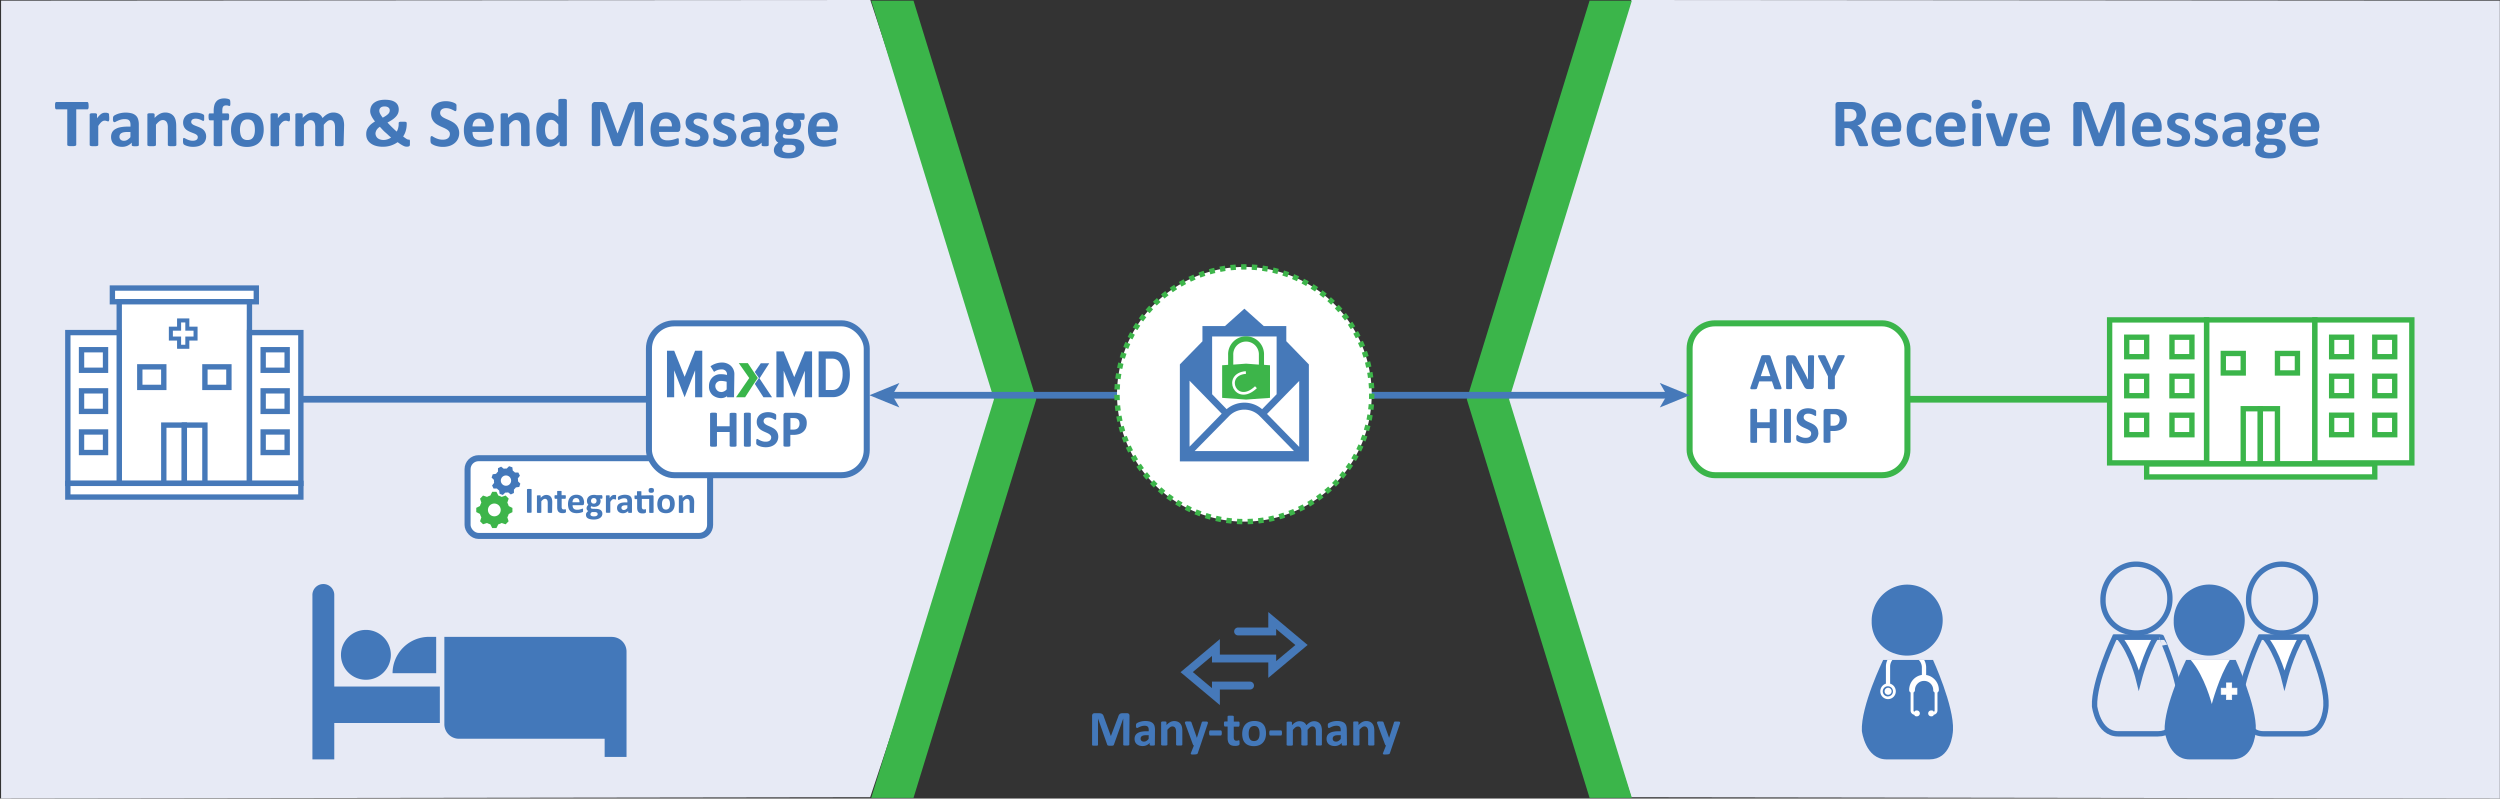 <svg id="Layer_1" data-name="Layer 1" xmlns="http://www.w3.org/2000/svg" xmlns:xlink="http://www.w3.org/1999/xlink" viewBox="0 0 932.48 297.84"><rect x="0" y="0" width="932.48" height="297.84" fill="#333333" stroke="none"/><defs><style>.cls-1,.cls-15,.cls-16,.cls-17,.cls-18,.cls-2,.cls-21,.cls-27,.cls-3,.cls-31,.cls-33,.cls-34,.cls-4,.cls-8{fill:none;}.cls-1,.cls-2{clip-rule:evenodd;}.cls-2,.cls-32{clip-path:url(#clip-path);}.cls-10,.cls-11,.cls-13,.cls-18,.cls-19,.cls-20,.cls-23,.cls-28,.cls-4,.cls-7{fill-rule:evenodd;}.cls-28,.cls-5{fill:#4679b9;}.cls-13,.cls-6{fill:#4378ba;}.cls-7{fill:#3db54a;}.cls-18,.cls-19,.cls-8{stroke:#4378ba;}.cls-12,.cls-15,.cls-16,.cls-21,.cls-22,.cls-24,.cls-25,.cls-27,.cls-33,.cls-34,.cls-8{stroke-miterlimit:8;}.cls-8{stroke-width:0.75px;}.cls-9{clip-path:url(#clip-path-2);}.cls-10{fill:#e7eaf5;}.cls-11{fill:#3bb54a;}.cls-12,.cls-14,.cls-19,.cls-20,.cls-22,.cls-23,.cls-24,.cls-25,.cls-26{fill:#fff;}.cls-12,.cls-16,.cls-22,.cls-23,.cls-24,.cls-34{stroke:#4679b9;}.cls-12,.cls-15,.cls-34{stroke-width:2.25px;}.cls-14,.cls-15,.cls-17,.cls-25{stroke:#3bb54a;}.cls-14,.cls-17,.cls-18,.cls-19,.cls-23{stroke-miterlimit:10;}.cls-16,.cls-17{stroke-width:2.5px;}.cls-18,.cls-19,.cls-22,.cls-25,.cls-27{stroke-width:2px;}.cls-21,.cls-33{stroke:#fff;}.cls-21{stroke-width:0.25px;}.cls-24{stroke-width:1.5px;}.cls-27,.cls-31{stroke:#3db54a;}.cls-27{stroke-dasharray:1.99 1.99;}.cls-29{clip-path:url(#clip-path-3);}.cls-30{clip-path:url(#clip-path-4);}.cls-31{stroke-width:0.08px;}.cls-35{fill:#39b54a;}</style><clipPath id="clip-path"><polygon class="cls-1" points="440.08 172.13 488.2 172.13 488.2 115.16 440.08 115.16 440.08 172.13 440.08 172.13"/></clipPath><clipPath id="clip-path-2"><polygon class="cls-1" points="37.32 177.54 118.68 177.54 118.68 120.3 37.32 120.3 37.32 177.54 37.32 177.54"/></clipPath><clipPath id="clip-path-3"><polygon class="cls-2" points="461.84 137.97 469.82 137.97 469.82 145.94 461.84 145.94 461.84 137.97 461.84 137.97"/></clipPath><clipPath id="clip-path-4"><polygon class="cls-3" points="461.84 145.94 469.82 145.94 469.82 137.97 461.84 137.97 461.84 145.94 461.84 145.94"/></clipPath></defs><path class="cls-5" d="M455,263l-14.67-12.28L455,238.38v5.78h21v2.43l7.16-6-7.16-6V237h-14.2a1.47,1.47,0,0,1,0-2.94h11.26v-5.78l14.67,12.29-14.67,12.28V247.1h-21v-2.43l-7.16,6,7.16,6v-2.43h14.2a1.47,1.47,0,1,1,0,2.94H455Z"/><path class="cls-6" d="M421.22,277.72a.34.34,0,0,1-.05.17.39.39,0,0,1-.19.12,2.15,2.15,0,0,1-.35.07,4.45,4.45,0,0,1-.57,0,4.39,4.39,0,0,1-.56,0,1.94,1.94,0,0,1-.35-.07.39.39,0,0,1-.19-.12.34.34,0,0,1,0-.17V268h0l-3.48,9.76a.56.56,0,0,1-.12.2.63.63,0,0,1-.23.13,1.58,1.58,0,0,1-.37.06h-.53l-.54,0a1.58,1.58,0,0,1-.37-.08.71.71,0,0,1-.23-.12.42.42,0,0,1-.11-.18L409.55,268h0v9.77a.26.26,0,0,1,0,.17.31.31,0,0,1-.19.12,2.15,2.15,0,0,1-.35.07,4.45,4.45,0,0,1-.57,0,4.22,4.22,0,0,1-.55,0,2.08,2.08,0,0,1-.36-.07.39.39,0,0,1-.19-.12.34.34,0,0,1,0-.17V267a1,1,0,0,1,.25-.73.94.94,0,0,1,.67-.25h1.6a3.76,3.76,0,0,1,.73.07,1.43,1.43,0,0,1,.53.24,1.26,1.26,0,0,1,.37.42,2.93,2.93,0,0,1,.26.66l2.6,7.15h0l2.69-7.13a4.33,4.33,0,0,1,.26-.66,1.56,1.56,0,0,1,.34-.44,1.15,1.15,0,0,1,.45-.24,2.6,2.6,0,0,1,.6-.07h1.64a1.4,1.4,0,0,1,.44.07.67.67,0,0,1,.29.19.73.73,0,0,1,.18.31,1.27,1.27,0,0,1,.06.41Z"/><path class="cls-6" d="M430.75,277.77a.25.25,0,0,1-.09.2.61.61,0,0,1-.29.11,6,6,0,0,1-1.2,0,.49.49,0,0,1-.27-.11.28.28,0,0,1-.08-.2v-.66a3.82,3.82,0,0,1-1.16.85,3.32,3.32,0,0,1-1.46.31,4.21,4.21,0,0,1-1.21-.17,2.89,2.89,0,0,1-.95-.51,2.38,2.38,0,0,1-.63-.84,2.87,2.87,0,0,1-.22-1.17,2.63,2.63,0,0,1,.28-1.26,2.24,2.24,0,0,1,.85-.88,4,4,0,0,1,1.39-.52,10.15,10.15,0,0,1,1.94-.17h.81v-.5a2.76,2.76,0,0,0-.08-.68,1.16,1.16,0,0,0-.26-.49,1,1,0,0,0-.48-.28,2.31,2.31,0,0,0-.75-.1,4,4,0,0,0-1,.13,7.68,7.68,0,0,0-.82.29c-.23.11-.43.2-.58.29a.84.84,0,0,1-.39.13.24.24,0,0,1-.18-.07.42.42,0,0,1-.13-.18,1.6,1.6,0,0,1-.08-.3,2.38,2.38,0,0,1,0-.39,1.75,1.75,0,0,1,.05-.45.65.65,0,0,1,.18-.31,1.83,1.83,0,0,1,.45-.29,5,5,0,0,1,.76-.3,6.68,6.68,0,0,1,2-.32,6.16,6.16,0,0,1,1.66.19,2.81,2.81,0,0,1,1.14.59,2.27,2.27,0,0,1,.65,1,5,5,0,0,1,.2,1.48Zm-2.29-3.55h-.89a5.34,5.34,0,0,0-1,.08,1.84,1.84,0,0,0-.65.26,1,1,0,0,0-.36.4,1.19,1.19,0,0,0-.12.54,1,1,0,0,0,.33.82,1.3,1.3,0,0,0,.91.3,1.8,1.8,0,0,0,.91-.25,3.72,3.72,0,0,0,.84-.74Z"/><path class="cls-6" d="M441,277.74a.23.23,0,0,1-.06.16.32.32,0,0,1-.18.12,2.08,2.08,0,0,1-.36.07l-.56,0-.57,0a2.08,2.08,0,0,1-.36-.07.36.36,0,0,1-.18-.12.23.23,0,0,1-.06-.16V273a3.86,3.86,0,0,0-.09-.94,1.87,1.87,0,0,0-.25-.59,1.12,1.12,0,0,0-.43-.38,1.38,1.38,0,0,0-.62-.14,1.52,1.52,0,0,0-.9.33,5.21,5.21,0,0,0-.95.94v5.51a.28.28,0,0,1-.05.16.44.44,0,0,1-.19.12,2.08,2.08,0,0,1-.36.07l-.57,0-.56,0a2.08,2.08,0,0,1-.36-.07.39.39,0,0,1-.19-.12.23.23,0,0,1-.06-.16v-8.28a.28.28,0,0,1,.05-.16.32.32,0,0,1,.17-.12,1.61,1.61,0,0,1,.31-.07l.47,0,.5,0a1.33,1.33,0,0,1,.3.07.31.31,0,0,1,.15.12.28.28,0,0,1,.05.16v1a5.3,5.3,0,0,1,1.39-1.12,3.16,3.16,0,0,1,1.49-.37,3.21,3.21,0,0,1,1.42.28,2.43,2.43,0,0,1,.94.76,2.9,2.9,0,0,1,.51,1.11,6.28,6.28,0,0,1,.16,1.54Z"/><path class="cls-6" d="M447.74,278.05l-1,2.94a.63.63,0,0,1-.46.33,4.28,4.28,0,0,1-1.08.1,4.75,4.75,0,0,1-.6,0,.75.75,0,0,1-.33-.11.2.2,0,0,1-.12-.18.58.58,0,0,1,.05-.27l1.11-2.78a.51.51,0,0,1-.22-.17.87.87,0,0,1-.15-.24L442.1,270a1.46,1.46,0,0,1-.13-.5.32.32,0,0,1,.12-.27.64.64,0,0,1,.37-.13,4.47,4.47,0,0,1,.7,0h.63a1.1,1.1,0,0,1,.37.07.45.45,0,0,1,.19.17,1.88,1.88,0,0,1,.13.33l1.95,5.54h0l1.78-5.65a.64.64,0,0,1,.14-.32.61.61,0,0,1,.3-.11,3.85,3.85,0,0,1,.71,0,4,4,0,0,1,.66,0,.81.81,0,0,1,.39.13.33.33,0,0,1,.13.28,1.3,1.3,0,0,1-.07.4Z"/><path class="cls-6" d="M455.72,273.39a1.91,1.91,0,0,1-.1.75.35.35,0,0,1-.33.21h-3.86a.34.34,0,0,1-.33-.22,1.85,1.85,0,0,1-.1-.74,1.88,1.88,0,0,1,.1-.74.35.35,0,0,1,.33-.21h3.86a.29.29,0,0,1,.19.05.34.34,0,0,1,.14.15,1.08,1.08,0,0,1,.08.3C455.71,273.06,455.72,273.21,455.72,273.39Z"/><path class="cls-6" d="M462.34,276.92a3.24,3.24,0,0,1,0,.63.75.75,0,0,1-.14.31.66.66,0,0,1-.24.15,1.89,1.89,0,0,1-.38.12,3.43,3.43,0,0,1-.48.08,4.36,4.36,0,0,1-.51,0,3.63,3.63,0,0,1-1.21-.18,1.85,1.85,0,0,1-.84-.54,2.09,2.09,0,0,1-.49-.92,4.68,4.68,0,0,1-.16-1.32V271h-1c-.11,0-.2-.08-.26-.22a1.86,1.86,0,0,1-.1-.73,2.81,2.81,0,0,1,0-.45.73.73,0,0,1,.07-.3.3.3,0,0,1,.11-.15.3.3,0,0,1,.16-.05h1V267.3a.26.26,0,0,1,.05-.17.38.38,0,0,1,.18-.13,2,2,0,0,1,.37-.07l.56,0,.57,0a2.08,2.08,0,0,1,.36.07.52.52,0,0,1,.18.13.27.27,0,0,1,.06.17v1.84H462a.3.3,0,0,1,.16.05.31.31,0,0,1,.12.15,1.33,1.33,0,0,1,.07.3c0,.12,0,.27,0,.45a2.12,2.12,0,0,1-.09.73c-.07.14-.16.22-.27.22h-1.81v3.89a1.93,1.93,0,0,0,.21,1,.82.82,0,0,0,.76.34,1.72,1.72,0,0,0,.34,0l.26-.08.2-.07.14,0a.23.23,0,0,1,.11,0,.2.2,0,0,1,.07.13,2.31,2.31,0,0,1,.06.27C462.33,276.61,462.34,276.75,462.34,276.92Z"/><path class="cls-6" d="M472.22,273.52a6.52,6.52,0,0,1-.28,1.93,4.1,4.1,0,0,1-.85,1.5,3.67,3.67,0,0,1-1.42,1,5.28,5.28,0,0,1-2,.35,5.39,5.39,0,0,1-1.93-.31,3.43,3.43,0,0,1-1.35-.89,3.61,3.61,0,0,1-.8-1.44,6.82,6.82,0,0,1-.26-1.95,6.52,6.52,0,0,1,.28-1.93,4.21,4.21,0,0,1,.85-1.51,3.9,3.9,0,0,1,1.42-1,5.49,5.49,0,0,1,2-.34,5.59,5.59,0,0,1,1.93.3,3.29,3.29,0,0,1,1.35.89,3.74,3.74,0,0,1,.8,1.44A6.84,6.84,0,0,1,472.22,273.52Zm-2.41.09a5.66,5.66,0,0,0-.1-1.13,2.42,2.42,0,0,0-.33-.89,1.6,1.6,0,0,0-.61-.6,2.31,2.31,0,0,0-1.88,0,1.55,1.55,0,0,0-.64.55,2.58,2.58,0,0,0-.38.89,5.14,5.14,0,0,0-.12,1.17,5.73,5.73,0,0,0,.1,1.13,2.84,2.84,0,0,0,.33.89,1.51,1.51,0,0,0,.61.59,2.33,2.33,0,0,0,1.89,0,1.61,1.61,0,0,0,.64-.55,2.44,2.44,0,0,0,.37-.88A5.14,5.14,0,0,0,469.81,273.61Z"/><path class="cls-6" d="M478.17,273.39a1.87,1.87,0,0,1-.11.75.33.33,0,0,1-.32.21h-3.86a.35.35,0,0,1-.34-.22,1.85,1.85,0,0,1-.1-.74,1.88,1.88,0,0,1,.1-.74.35.35,0,0,1,.34-.21h3.86a.3.3,0,0,1,.19.05.32.32,0,0,1,.13.15.82.82,0,0,1,.08.3A2.81,2.81,0,0,1,478.17,273.39Z"/><path class="cls-6" d="M493.05,277.74a.28.28,0,0,1-.05.16.39.39,0,0,1-.19.12,1.77,1.77,0,0,1-.35.07l-.57,0-.57,0A2.08,2.08,0,0,1,491,278a.39.39,0,0,1-.19-.12.28.28,0,0,1,0-.16v-4.91a3,3,0,0,0-.08-.76,1.66,1.66,0,0,0-.24-.59,1,1,0,0,0-.41-.38,1.18,1.18,0,0,0-.58-.14,1.41,1.41,0,0,0-.85.33,6.36,6.36,0,0,0-.93.94v5.51a.28.28,0,0,1-.05.16.39.39,0,0,1-.19.12,2.08,2.08,0,0,1-.36.07l-.56,0-.56,0a2.08,2.08,0,0,1-.36-.07.39.39,0,0,1-.19-.12.23.23,0,0,1-.06-.16v-4.91a3,3,0,0,0-.08-.76,1.86,1.86,0,0,0-.23-.59,1.07,1.07,0,0,0-.41-.38A1.22,1.22,0,0,0,484,271a1.38,1.38,0,0,0-.85.33,5.9,5.9,0,0,0-.92.94v5.51a.28.28,0,0,1-.05.16.44.44,0,0,1-.19.12,2.08,2.08,0,0,1-.36.07l-.57,0-.56,0a2.08,2.08,0,0,1-.36-.07.39.39,0,0,1-.19-.12.23.23,0,0,1-.06-.16v-8.28a.28.28,0,0,1,.05-.16.32.32,0,0,1,.17-.12,1.61,1.61,0,0,1,.31-.07l.47,0,.5,0a1.33,1.33,0,0,1,.3.07.31.31,0,0,1,.15.12.28.28,0,0,1,.05.16v1a5.41,5.41,0,0,1,1.37-1.12,2.9,2.9,0,0,1,1.42-.37,3.68,3.68,0,0,1,.92.11,2.66,2.66,0,0,1,.73.3,2.56,2.56,0,0,1,.55.48,2.49,2.49,0,0,1,.39.62,7.47,7.47,0,0,1,.73-.68,4.15,4.15,0,0,1,.71-.47,3.28,3.28,0,0,1,.69-.27,2.82,2.82,0,0,1,.71-.09,3,3,0,0,1,1.39.28,2.37,2.37,0,0,1,.92.76,2.88,2.88,0,0,1,.49,1.11,6,6,0,0,1,.15,1.36Z"/><path class="cls-6" d="M502.4,277.77a.25.25,0,0,1-.09.2.61.61,0,0,1-.29.11,4.37,4.37,0,0,1-.59,0,4.3,4.3,0,0,1-.61,0,.49.49,0,0,1-.27-.11.28.28,0,0,1-.08-.2v-.66a3.74,3.74,0,0,1-1.17.85,3.28,3.28,0,0,1-1.45.31,4.21,4.21,0,0,1-1.21-.17,2.94,2.94,0,0,1-1-.51,2.48,2.48,0,0,1-.62-.84,2.87,2.87,0,0,1-.22-1.17,2.63,2.63,0,0,1,.28-1.26,2.28,2.28,0,0,1,.84-.88,4,4,0,0,1,1.4-.52,10.07,10.07,0,0,1,1.94-.17h.81v-.5a2.76,2.76,0,0,0-.08-.68,1.16,1.16,0,0,0-.26-.49,1,1,0,0,0-.48-.28,2.31,2.31,0,0,0-.75-.1,4.19,4.19,0,0,0-1.05.13,8.31,8.31,0,0,0-.81.29c-.23.11-.43.2-.59.29a.78.78,0,0,1-.38.13.24.24,0,0,1-.18-.07.35.35,0,0,1-.13-.18,1.08,1.08,0,0,1-.08-.3,2.38,2.38,0,0,1,0-.39,1.75,1.75,0,0,1,0-.45.73.73,0,0,1,.17-.31,2.18,2.18,0,0,1,.46-.29,4.63,4.63,0,0,1,.76-.3,6.29,6.29,0,0,1,.95-.23,6.15,6.15,0,0,1,1.06-.09,6.24,6.24,0,0,1,1.67.19,2.81,2.81,0,0,1,1.14.59,2.36,2.36,0,0,1,.65,1,5,5,0,0,1,.2,1.48Zm-2.29-3.55h-.89a5.34,5.34,0,0,0-1,.08,1.84,1.84,0,0,0-.65.26,1,1,0,0,0-.37.4,1.33,1.33,0,0,0-.11.54,1,1,0,0,0,.33.82,1.3,1.3,0,0,0,.91.3,1.8,1.8,0,0,0,.91-.25,4.2,4.2,0,0,0,.84-.74Z"/><path class="cls-6" d="M512.64,277.74a.23.23,0,0,1-.06.16.36.36,0,0,1-.18.12,2.08,2.08,0,0,1-.36.07l-.56,0-.57,0a2.08,2.08,0,0,1-.36-.07.39.39,0,0,1-.19-.12.28.28,0,0,1-.05-.16V273a3.86,3.86,0,0,0-.09-.94,1.87,1.87,0,0,0-.25-.59,1.15,1.15,0,0,0-.44-.38,1.31,1.31,0,0,0-.61-.14,1.52,1.52,0,0,0-.9.33,4.91,4.91,0,0,0-.95.94v5.51a.23.23,0,0,1-.06.16.35.35,0,0,1-.19.12,2.15,2.15,0,0,1-.35.07l-.57,0-.57,0A1.94,1.94,0,0,1,505,278a.35.35,0,0,1-.19-.12.23.23,0,0,1-.06-.16v-8.28a.28.28,0,0,1,0-.16.3.3,0,0,1,.16-.12,1.8,1.8,0,0,1,.31-.07l.48,0,.49,0a1.44,1.44,0,0,1,.31.07.31.31,0,0,1,.15.12.28.28,0,0,1,.05.16v1a5.15,5.15,0,0,1,1.39-1.12,3.15,3.15,0,0,1,1.48-.37,3.23,3.23,0,0,1,1.43.28,2.43,2.43,0,0,1,.94.76,3.06,3.06,0,0,1,.51,1.11,6.28,6.28,0,0,1,.16,1.54Z"/><path class="cls-6" d="M519.39,278.05l-1,2.94q-.07.22-.45.33a4.32,4.32,0,0,1-1.09.1,4.68,4.68,0,0,1-.59,0,.85.85,0,0,1-.34-.11.25.25,0,0,1-.12-.18.78.78,0,0,1,.06-.27l1.1-2.78a.48.48,0,0,1-.21-.17.69.69,0,0,1-.15-.24L513.74,270a1.64,1.64,0,0,1-.12-.5.34.34,0,0,1,.11-.27.68.68,0,0,1,.38-.13,4.47,4.47,0,0,1,.7,0h.63a1,1,0,0,1,.36.07.42.42,0,0,1,.2.17,1.88,1.88,0,0,1,.13.33l2,5.54h0l1.78-5.65a.56.56,0,0,1,.14-.32.61.61,0,0,1,.29-.11,4.05,4.05,0,0,1,.72,0,4,4,0,0,1,.66,0,.81.81,0,0,1,.39.13.33.33,0,0,1,.13.28,1.34,1.34,0,0,1-.08.4Z"/><path class="cls-7" d="M113.09,159H71.23V126.72h41.86V159Zm1.74-38.35H69.49a3.81,3.81,0,0,0-3.49,4V161a3.81,3.81,0,0,0,3.49,4H86.93v6.05H79.08v6.06h26.16v-6.06H97.39v-6.05h17.44a3.81,3.81,0,0,0,3.49-4V124.7a3.81,3.81,0,0,0-3.49-4Z"/><path class="cls-8" d="M113.09,159H71.23V126.72h41.86V159Zm1.74-38.35H69.49a3.81,3.81,0,0,0-3.49,4V161a3.81,3.81,0,0,0,3.49,4H86.93v6.05H79.08v6.06h26.16v-6.06H97.39v-6.05h17.44a3.81,3.81,0,0,0,3.49-4V124.7a3.81,3.81,0,0,0-3.49-4Z"/><g class="cls-9"><path class="cls-7" d="M58.56,130.75H41.16v-6h17.4v6Zm0,10.1H41.16v-6.06h17.4v6.06Zm-8.7,30.27a3.06,3.06,0,1,1,2.61-3,2.79,2.79,0,0,1-2.61,3Zm8.7-50.46H41.16a3.81,3.81,0,0,0-3.48,4v48.44a3.81,3.81,0,0,0,3.48,4h17.4a3.81,3.81,0,0,0,3.48-4V124.7a3.81,3.81,0,0,0-3.48-4Z"/><path class="cls-8" d="M58.56,130.75H41.16v-6h17.4v6Zm0,10.1H41.16v-6.06h17.4v6.06Zm-8.7,30.27a3.06,3.06,0,1,1,2.61-3,2.79,2.79,0,0,1-2.61,3Zm8.7-50.46H41.16a3.81,3.81,0,0,0-3.48,4v48.44a3.81,3.81,0,0,0,3.48,4h17.4a3.81,3.81,0,0,0,3.48-4V124.7a3.81,3.81,0,0,0-3.48-4Z"/></g><path class="cls-10" d="M.4.25,324.62,0c31.23,95,33.6,101.15,49,148.5-15.17,48.13-43.52,132-49.05,148.84L.4,297.84V.25Z"/><polygon class="cls-11" points="324.96 0.24 340.73 0.24 386.52 148.92 340.73 297.6 324.96 297.6 370.75 148.92 324.96 0.24 324.96 0.24"/><path class="cls-10" d="M932.48.25,608.47,0c-31.21,95-33.58,101.15-49,148.5,15.16,48.13,43.49,132,49,148.84l323.94.5V.25Z"/><polygon class="cls-11" points="608.67 0.24 592.9 0.24 547.11 148.92 592.9 297.6 608.67 297.6 562.87 148.92 608.67 0.24 608.67 0.24"/><rect class="cls-12" x="174.4" y="170.9" width="90.46" height="29" rx="4.11"/><path class="cls-5" d="M198.28,191a.19.19,0,0,1,0,.12.35.35,0,0,1-.15.09,1.46,1.46,0,0,1-.27.05,2.82,2.82,0,0,1-.44,0,2.69,2.69,0,0,1-.43,0,1.43,1.43,0,0,1-.28-.05.35.35,0,0,1-.15-.09.19.19,0,0,1,0-.12v-8.36a.19.19,0,0,1,0-.12.27.27,0,0,1,.15-.09l.28-.05a2.69,2.69,0,0,1,.43,0,2.82,2.82,0,0,1,.44,0,1.46,1.46,0,0,1,.27.05.27.27,0,0,1,.15.09.19.19,0,0,1,0,.12Z"/><path class="cls-5" d="M205.93,191.05a.19.19,0,0,1,0,.12.48.48,0,0,1-.13.09,1.46,1.46,0,0,1-.27.05h-.83a1.46,1.46,0,0,1-.27-.05.48.48,0,0,1-.13-.09.19.19,0,0,1,0-.12v-3.48a2.6,2.6,0,0,0-.07-.7,1.13,1.13,0,0,0-.19-.43.76.76,0,0,0-.31-.28,1,1,0,0,0-.46-.1,1.12,1.12,0,0,0-.66.24,3.29,3.29,0,0,0-.7.7v4.05a.19.19,0,0,1,0,.12.42.42,0,0,1-.14.09,1.33,1.33,0,0,1-.26.05h-.84a1.33,1.33,0,0,1-.26-.05.42.42,0,0,1-.14-.09.19.19,0,0,1,0-.12V185a.27.27,0,0,1,0-.12.32.32,0,0,1,.13-.08.66.66,0,0,1,.23-.05,1.78,1.78,0,0,1,.35,0,1.94,1.94,0,0,1,.36,0,.6.6,0,0,1,.22.05.24.24,0,0,1,.11.08.19.19,0,0,1,0,.12v.71a3.75,3.75,0,0,1,1-.82,2.24,2.24,0,0,1,1.09-.28,2.4,2.4,0,0,1,1.05.21,1.87,1.87,0,0,1,.69.55,2.43,2.43,0,0,1,.38.83,5.2,5.2,0,0,1,.11,1.13Z"/><path class="cls-5" d="M211.1,190.45a1.86,1.86,0,0,1,0,.46.35.35,0,0,1-.1.22.41.41,0,0,1-.18.12,1,1,0,0,1-.28.09,2.81,2.81,0,0,1-.35.06l-.38,0a2.59,2.59,0,0,1-.88-.13,1.58,1.58,0,0,1-.63-.4,1.77,1.77,0,0,1-.36-.68,3.5,3.5,0,0,1-.11-1v-3.13h-.74a.21.21,0,0,1-.19-.16,1.34,1.34,0,0,1-.07-.53,3.33,3.33,0,0,1,0-.34.76.76,0,0,1,.06-.21.28.28,0,0,1,.08-.12.24.24,0,0,1,.12,0h.73v-1.36a.21.21,0,0,1,0-.12.32.32,0,0,1,.14-.1,1.31,1.31,0,0,1,.27,0l.41,0,.42,0a1.2,1.2,0,0,1,.26,0,.32.32,0,0,1,.14.1.16.16,0,0,1,0,.12v1.36h1.33a.27.27,0,0,1,.12,0,.28.28,0,0,1,.08.12.81.81,0,0,1,.05.21,1.67,1.67,0,0,1,0,.34,1.34,1.34,0,0,1-.07.53.21.21,0,0,1-.2.16H209.5V189a1.39,1.39,0,0,0,.16.75.62.62,0,0,0,.56.25,1,1,0,0,0,.25,0l.19,0,.14-.06.11,0,.08,0a.29.29,0,0,1,.06.1c0,.05,0,.11,0,.19A1.52,1.52,0,0,1,211.1,190.45Z"/><path class="cls-5" d="M217.81,187.82a.69.69,0,0,1-.14.47.53.53,0,0,1-.39.15h-3.71a2.65,2.65,0,0,0,.09.71,1.3,1.3,0,0,0,.3.54,1.22,1.22,0,0,0,.51.33,2.22,2.22,0,0,0,.77.12,4.62,4.62,0,0,0,.79-.06l.59-.15.41-.14a.89.89,0,0,1,.27-.07.15.15,0,0,1,.1,0s0,0,.07.08a.6.6,0,0,1,0,.18,2.27,2.27,0,0,1,0,.28,2,2,0,0,1,0,.26.9.9,0,0,1,0,.18.34.34,0,0,1,0,.12.36.36,0,0,1-.07.1.61.61,0,0,1-.24.13,2.82,2.82,0,0,1-.51.16,5.4,5.4,0,0,1-.7.14,5.77,5.77,0,0,1-.85.06,4.44,4.44,0,0,1-1.43-.21,2.53,2.53,0,0,1-1-.62,2.6,2.6,0,0,1-.61-1.05,5.07,5.07,0,0,1-.2-1.49,4.83,4.83,0,0,1,.21-1.47,3,3,0,0,1,.62-1.1,2.48,2.48,0,0,1,1-.7,3.35,3.35,0,0,1,1.3-.24,3.41,3.41,0,0,1,1.31.23,2.41,2.41,0,0,1,.89.62,2.64,2.64,0,0,1,.51,1,4.07,4.07,0,0,1,.17,1.19Zm-1.67-.49a1.79,1.79,0,0,0-.29-1.14,1.14,1.14,0,0,0-1-.41,1.26,1.26,0,0,0-.57.12,1.2,1.2,0,0,0-.41.33,1.55,1.55,0,0,0-.24.5,2.35,2.35,0,0,0-.1.6Z"/><path class="cls-5" d="M224.72,185.38a1.16,1.16,0,0,1-.08.48c0,.11-.11.16-.18.16h-.72a1.07,1.07,0,0,1,.22.37,1.56,1.56,0,0,1,.06.44,2.32,2.32,0,0,1-.18.94,1.89,1.89,0,0,1-.51.7,2.19,2.19,0,0,1-.8.43,3.39,3.39,0,0,1-1,.15,2.1,2.1,0,0,1-.56-.08,1.34,1.34,0,0,1-.41-.16,1.91,1.91,0,0,0-.15.21.6.6,0,0,0-.06.27.42.42,0,0,0,.17.33,1,1,0,0,0,.49.14l1.49.05a4.11,4.11,0,0,1,.92.15,2,2,0,0,1,.69.35,1.65,1.65,0,0,1,.42.56,1.67,1.67,0,0,1,.15.73,1.93,1.93,0,0,1-.2.85,1.87,1.87,0,0,1-.6.69,3,3,0,0,1-1,.47,5.31,5.31,0,0,1-1.4.17,5.7,5.7,0,0,1-1.33-.13,2.69,2.69,0,0,1-.9-.34,1.27,1.27,0,0,1-.51-.52,1.38,1.38,0,0,1-.16-.67,1.54,1.54,0,0,1,0-.43,1.77,1.77,0,0,1,.45-.75,4.29,4.29,0,0,1,.38-.33,1.06,1.06,0,0,1-.46-.43,1.16,1.16,0,0,1-.16-.59,1.4,1.4,0,0,1,.19-.73,2.44,2.44,0,0,1,.47-.6,2.1,2.1,0,0,1-.38-.57,2.3,2.3,0,0,1-.14-.84,2.24,2.24,0,0,1,.19-.95,2,2,0,0,1,.52-.71,2.31,2.31,0,0,1,.8-.45,3.31,3.31,0,0,1,1-.15,4.68,4.68,0,0,1,.55,0l.49.1h1.94c.08,0,.14.05.19.15A1.46,1.46,0,0,1,224.72,185.38Zm-1.81,6.31a.55.55,0,0,0-.24-.48A1.31,1.31,0,0,0,222,191l-1.22,0a1.94,1.94,0,0,0-.29.25,2.68,2.68,0,0,0-.17.23.6.6,0,0,0-.08.21.75.75,0,0,0,0,.21.56.56,0,0,0,.34.52,2.17,2.17,0,0,0,1,.18,2.06,2.06,0,0,0,.65-.08,1.15,1.15,0,0,0,.43-.21.73.73,0,0,0,.24-.29A.92.92,0,0,0,222.91,191.69Zm-.4-4.87a1,1,0,0,0-.27-.77,1.07,1.07,0,0,0-.78-.27,1.23,1.23,0,0,0-.44.08,1,1,0,0,0-.32.24,1,1,0,0,0-.19.34,1.35,1.35,0,0,0-.06.41,1,1,0,0,0,.28.73,1,1,0,0,0,.75.27,1.26,1.26,0,0,0,.46-.08.9.9,0,0,0,.31-.23.78.78,0,0,0,.19-.33A1,1,0,0,0,222.51,186.82Z"/><path class="cls-5" d="M229.78,185.52c0,.16,0,.3,0,.4a1.18,1.18,0,0,1,0,.25.22.22,0,0,1-.07.12.21.21,0,0,1-.11,0l-.13,0-.15-.05-.19-.05a.78.78,0,0,0-.22,0,1,1,0,0,0-.29,0,1.14,1.14,0,0,0-.3.19,2.41,2.41,0,0,0-.32.32q-.16.21-.36.51v3.8a.19.19,0,0,1,0,.12.42.42,0,0,1-.14.09,1.2,1.2,0,0,1-.26.05h-.84a1.33,1.33,0,0,1-.26-.05.42.42,0,0,1-.14-.09.19.19,0,0,1,0-.12V185a.27.27,0,0,1,0-.12.32.32,0,0,1,.13-.08.66.66,0,0,1,.23-.05,1.78,1.78,0,0,1,.35,0,1.94,1.94,0,0,1,.36,0,.55.55,0,0,1,.22.05.36.36,0,0,1,.12.08.27.27,0,0,1,0,.12v.76a5,5,0,0,1,.45-.56,2.37,2.37,0,0,1,.4-.35,1.4,1.4,0,0,1,.39-.19,1.58,1.58,0,0,1,.38-.05h.19l.21,0a.74.74,0,0,1,.19,0,.22.22,0,0,1,.12.07.13.13,0,0,1,.06.07l0,.11c0,.05,0,.12,0,.22S229.78,185.36,229.78,185.52Z"/><path class="cls-5" d="M235.72,191.07a.2.2,0,0,1-.06.15.51.51,0,0,1-.22.08,2.5,2.5,0,0,1-.43,0,2.57,2.57,0,0,1-.45,0,.42.42,0,0,1-.2-.08.2.2,0,0,1-.06-.15v-.48a2.9,2.9,0,0,1-.86.62,2.47,2.47,0,0,1-1.07.23,2.82,2.82,0,0,1-.89-.13,2,2,0,0,1-.7-.37,1.76,1.76,0,0,1-.46-.62,2.09,2.09,0,0,1-.17-.86,1.94,1.94,0,0,1,.21-.93,1.75,1.75,0,0,1,.62-.65,3.12,3.12,0,0,1,1-.38,7.56,7.56,0,0,1,1.43-.12h.6V187a1.85,1.85,0,0,0-.06-.5.88.88,0,0,0-.19-.36.72.72,0,0,0-.36-.21,1.75,1.75,0,0,0-.55-.07,3,3,0,0,0-.77.09,5.87,5.87,0,0,0-.6.22,2.88,2.88,0,0,0-.43.21.68.68,0,0,1-.28.09.23.23,0,0,1-.14,0,.34.34,0,0,1-.09-.14.64.64,0,0,1-.06-.22,1.32,1.32,0,0,1,0-.29,1.42,1.42,0,0,1,0-.33.5.5,0,0,1,.13-.22A1.33,1.33,0,0,1,231,185a3,3,0,0,1,.56-.22,4.48,4.48,0,0,1,.7-.17,4,4,0,0,1,.78-.07,4.84,4.84,0,0,1,1.23.14,2.22,2.22,0,0,1,.84.43,1.81,1.81,0,0,1,.47.75,3.54,3.54,0,0,1,.15,1.09ZM234,188.46h-.66a3.55,3.55,0,0,0-.71.06,1.18,1.18,0,0,0-.48.19.82.82,0,0,0-.27.29.87.87,0,0,0-.09.4.76.76,0,0,0,.25.6.93.93,0,0,0,.67.22,1.32,1.32,0,0,0,.67-.18,3,3,0,0,0,.62-.54Z"/><path class="cls-5" d="M243.26,184.72a.52.52,0,0,1,.4.12.49.49,0,0,1,.12.36v5.85a.28.28,0,0,1,0,.12.56.56,0,0,1-.14.09,1.2,1.2,0,0,1-.26.05h-.84a1.2,1.2,0,0,1-.26-.05.56.56,0,0,1-.14-.09.19.19,0,0,1,0-.12v-4.94h-2.74V189a1.39,1.39,0,0,0,.16.75.62.62,0,0,0,.56.25.88.88,0,0,0,.24,0,1,1,0,0,0,.2,0l.14-.06.11,0,.08,0a.19.19,0,0,1,.05.1.78.78,0,0,1,0,.19,2.73,2.73,0,0,1,0,.32,2.49,2.49,0,0,1,0,.45.63.63,0,0,1-.1.23.39.39,0,0,1-.19.12,1,1,0,0,1-.28.09,3.17,3.17,0,0,1-.35.06l-.38,0a2.69,2.69,0,0,1-.89-.13,1.55,1.55,0,0,1-.62-.4,1.77,1.77,0,0,1-.36-.68,3.47,3.47,0,0,1-.12-1v-3.13h-.73c-.08,0-.15-.05-.2-.16a1.62,1.62,0,0,1-.06-.53,3.33,3.33,0,0,1,0-.34.81.81,0,0,1,0-.21.41.41,0,0,1,.09-.12.21.21,0,0,1,.12,0h.72v-1.36a.21.21,0,0,1,0-.12.32.32,0,0,1,.14-.1,1.2,1.2,0,0,1,.26,0l.42,0,.42,0a1.2,1.2,0,0,1,.26,0,.32.32,0,0,1,.14.1.16.16,0,0,1,0,.12v1.36Zm.65-1.83a1,1,0,0,1-.21.72,1.17,1.17,0,0,1-.78.19,1.18,1.18,0,0,1-.79-.19,1,1,0,0,1-.2-.69,1,1,0,0,1,.21-.72,1.68,1.68,0,0,1,1.57,0A.93.93,0,0,1,243.91,182.89Z"/><path class="cls-5" d="M251.67,187.94a4.87,4.87,0,0,1-.2,1.42,3.16,3.16,0,0,1-.62,1.11,2.81,2.81,0,0,1-1,.72,4.47,4.47,0,0,1-2.89,0,2.55,2.55,0,0,1-1-.65,2.68,2.68,0,0,1-.59-1.06,4.88,4.88,0,0,1-.19-1.44,4.55,4.55,0,0,1,.21-1.42,2.88,2.88,0,0,1,.62-1.11,2.72,2.72,0,0,1,1-.71,3.9,3.9,0,0,1,1.47-.26,4.28,4.28,0,0,1,1.42.22,2.57,2.57,0,0,1,1,.66,2.72,2.72,0,0,1,.58,1.06A4.88,4.88,0,0,1,251.67,187.94Zm-1.77.07a4.28,4.28,0,0,0-.07-.83,2,2,0,0,0-.24-.66,1.21,1.21,0,0,0-.46-.44,1.38,1.38,0,0,0-.71-.16,1.54,1.54,0,0,0-.67.14,1.24,1.24,0,0,0-.47.41,1.83,1.83,0,0,0-.28.65,3.81,3.81,0,0,0-.09.87,4.35,4.35,0,0,0,.07.83,2.15,2.15,0,0,0,.24.66,1.26,1.26,0,0,0,.46.43,1.52,1.52,0,0,0,.71.16,1.45,1.45,0,0,0,.68-.15,1.14,1.14,0,0,0,.47-.4,1.93,1.93,0,0,0,.27-.65A3.72,3.72,0,0,0,249.9,188Z"/><path class="cls-5" d="M258.86,191.05a.28.28,0,0,1,0,.12.56.56,0,0,1-.14.09,1.2,1.2,0,0,1-.26.05h-.84a1.2,1.2,0,0,1-.26-.05.56.56,0,0,1-.14-.09.19.19,0,0,1,0-.12v-3.48a3.18,3.18,0,0,0-.06-.7,1.55,1.55,0,0,0-.19-.43.79.79,0,0,0-.32-.28.93.93,0,0,0-.45-.1,1.17,1.17,0,0,0-.67.24,3.52,3.52,0,0,0-.69.7v4.05a.21.21,0,0,1,0,.12.33.33,0,0,1-.14.09,1.2,1.2,0,0,1-.26.05h-.83a1.46,1.46,0,0,1-.27-.05.56.56,0,0,1-.14-.09.28.28,0,0,1,0-.12V185a.19.19,0,0,1,0-.12.23.23,0,0,1,.12-.08.71.71,0,0,1,.23-.05,1.78,1.78,0,0,1,.35,0,1.84,1.84,0,0,1,.36,0,.55.55,0,0,1,.22.05.23.23,0,0,1,.12.08.27.27,0,0,1,0,.12v.71a3.75,3.75,0,0,1,1-.82,2.24,2.24,0,0,1,1.09-.28,2.34,2.34,0,0,1,1.05.21,1.72,1.72,0,0,1,.69.55,2.26,2.26,0,0,1,.38.83,4.6,4.6,0,0,1,.12,1.13Z"/><path class="cls-13" d="M188.1,181.08a1.92,1.92,0,1,1,2.44-1.2,1.91,1.91,0,0,1-2.44,1.2Zm5.11-1.57a3.79,3.79,0,0,0-.07-1.07l.78-1-.57-1.18h-1.27a4.7,4.7,0,0,0-.82-.71l-.16-1.25-1.22-.41-.89.89a4.28,4.28,0,0,0-1.08.06l-1-.78-1.17.58v1.28a4,4,0,0,0-.71.81l-1.25.17-.42,1.22.89.89a4.28,4.28,0,0,0,.06,1.08l-.77,1,.55,1.14h1.28a4,4,0,0,0,.81.71l.17,1.25,1.21.42.9-.89a3.79,3.79,0,0,0,1.07-.07l1,.78,1.16-.55v-1.27a5.57,5.57,0,0,0,.73-.81l1.25-.17.41-1.22-.88-.9Z"/><path class="cls-7" d="M184.38,192.58a2.38,2.38,0,1,1,2.38-2.38,2.37,2.37,0,0,1-2.38,2.38Zm4.85-5.11.51-1.49-1.14-1.15-1.49.51a6.35,6.35,0,0,0-1.24-.51l-.7-1.39h-1.58l-.7,1.39a5.59,5.59,0,0,0-1.23.51l-1.49-.51L179.06,186l.48,1.49a5.58,5.58,0,0,0-.51,1.24l-1.39.69V191l1.39.7a5.22,5.22,0,0,0,.51,1.24l-.48,1.49,1.11,1.11,1.49-.47a5.12,5.12,0,0,0,1.23.5l.7,1.4h1.58l.7-1.4a5.19,5.19,0,0,0,1.24-.5l1.49.5,1.1-1.14-.47-1.46a5.47,5.47,0,0,0,.51-1.24l1.39-.7v-1.58l-1.39-.7a5.47,5.47,0,0,0-.51-1.24Z"/><rect class="cls-14" x="630.21" y="120.6" width="81.24" height="56.64" rx="9.44"/><rect class="cls-15" x="630.21" y="120.6" width="81.24" height="56.64" rx="9.44"/><path class="cls-5" d="M664.34,144.2a3.18,3.18,0,0,1,.15.56.33.33,0,0,1-.08.3.65.65,0,0,1-.38.13c-.18,0-.44,0-.76,0h-.77a1.91,1.91,0,0,1-.43-.06.43.43,0,0,1-.2-.12.69.69,0,0,1-.1-.21l-.85-2.54h-4.74l-.81,2.48a.64.64,0,0,1-.1.22.35.35,0,0,1-.2.15,1.31,1.31,0,0,1-.4.07,6.65,6.65,0,0,1-.68,0,6.49,6.49,0,0,1-.71,0,.49.49,0,0,1-.35-.14.42.42,0,0,1-.07-.31,3.12,3.12,0,0,1,.15-.55l3.9-11.21a1.13,1.13,0,0,1,.13-.27.57.57,0,0,1,.25-.16,2.47,2.47,0,0,1,.48-.07h1.72a3,3,0,0,1,.53.07.54.54,0,0,1,.27.16.93.93,0,0,1,.14.3Zm-5.8-9.27h0l-1.79,5.37h3.59Z"/><path class="cls-5" d="M676.53,144.26a1,1,0,0,1-.08.4.86.86,0,0,1-.21.29.73.73,0,0,1-.31.17,1.18,1.18,0,0,1-.37,0h-1.09a2.49,2.49,0,0,1-.59-.06,1.22,1.22,0,0,1-.46-.25,2.31,2.31,0,0,1-.41-.49,8.73,8.73,0,0,1-.44-.8l-3.14-5.9c-.18-.36-.37-.74-.56-1.14s-.36-.8-.51-1.19h0c0,.47,0,.94.06,1.4s0,.95,0,1.44v6.61a.35.35,0,0,1,0,.18.4.4,0,0,1-.19.13,1,1,0,0,1-.35.08,4.62,4.62,0,0,1-.58,0,4.45,4.45,0,0,1-.57,0,1,1,0,0,1-.35-.08.34.34,0,0,1-.17-.13.27.27,0,0,1,0-.18V133.44a.85.85,0,0,1,.27-.69,1,1,0,0,1,.65-.23h1.38a2.8,2.8,0,0,1,.63.06,1.17,1.17,0,0,1,.45.21,1.9,1.9,0,0,1,.38.41,6.68,6.68,0,0,1,.36.64l2.46,4.62.42.82c.14.27.28.54.41.81l.38.8.36.78h0c0-.46,0-.93,0-1.43s0-1,0-1.41V132.9a.3.3,0,0,1,.06-.18.53.53,0,0,1,.2-.13,1.34,1.34,0,0,1,.36-.09l.57,0,.56,0a1.17,1.17,0,0,1,.35.09.4.4,0,0,1,.17.13.37.37,0,0,1,0,.18Z"/><path class="cls-5" d="M684.39,140.36v4.44a.24.24,0,0,1-.07.18.51.51,0,0,1-.21.13,1.52,1.52,0,0,1-.39.07,5.34,5.34,0,0,1-.62,0,5.53,5.53,0,0,1-.63,0,1.71,1.71,0,0,1-.39-.07.51.51,0,0,1-.21-.13.28.28,0,0,1-.06-.18v-4.44l-3.46-6.88a4,4,0,0,1-.24-.57.3.3,0,0,1,.06-.3.77.77,0,0,1,.42-.13l.84,0,.71,0a1.91,1.91,0,0,1,.43.07.7.7,0,0,1,.23.14,1,1,0,0,1,.14.23l1.41,3.1c.13.3.27.62.4.95s.27.68.41,1.05h0c.12-.35.25-.7.38-1l.38-1,1.39-3.08a.65.65,0,0,1,.12-.25.53.53,0,0,1,.22-.15,1.22,1.22,0,0,1,.4-.08l.67,0,.87,0a.77.77,0,0,1,.42.13.29.29,0,0,1,.05.31,4.47,4.47,0,0,1-.23.56Z"/><path class="cls-5" d="M662.67,164.8a.28.28,0,0,1-.06.18.69.69,0,0,1-.21.13,1.71,1.71,0,0,1-.39.07,5.34,5.34,0,0,1-.62,0,5.53,5.53,0,0,1-.63,0,1.52,1.52,0,0,1-.39-.07.69.69,0,0,1-.21-.13.28.28,0,0,1-.06-.18v-5.1h-4.73v5.1a.35.35,0,0,1,0,.18.51.51,0,0,1-.21.13,1.71,1.71,0,0,1-.39.07,5.22,5.22,0,0,1-.62,0,5.53,5.53,0,0,1-.63,0,1.71,1.71,0,0,1-.39-.07.51.51,0,0,1-.21-.13.28.28,0,0,1-.06-.18V152.87a.32.32,0,0,1,.06-.18.42.42,0,0,1,.21-.12,1.66,1.66,0,0,1,.39-.08,5.53,5.53,0,0,1,.63,0,5.22,5.22,0,0,1,.62,0,1.66,1.66,0,0,1,.39.08.42.42,0,0,1,.21.12.41.41,0,0,1,0,.18v4.64h4.73v-4.64a.32.32,0,0,1,.06-.18.53.53,0,0,1,.21-.12,1.46,1.46,0,0,1,.39-.08,5.53,5.53,0,0,1,.63,0,5.34,5.34,0,0,1,.62,0,1.66,1.66,0,0,1,.39.08.53.53,0,0,1,.21.12.32.32,0,0,1,.06.18Z"/><path class="cls-5" d="M668,164.8a.28.28,0,0,1-.06.18.51.51,0,0,1-.21.13,1.71,1.71,0,0,1-.39.07,5.29,5.29,0,0,1-.63,0,5.46,5.46,0,0,1-.62,0,1.61,1.61,0,0,1-.39-.07.51.51,0,0,1-.21-.13.24.24,0,0,1-.07-.18V152.87a.27.27,0,0,1,.07-.18.42.42,0,0,1,.21-.12,1.65,1.65,0,0,1,.4-.08,5.16,5.16,0,0,1,.61,0,5.29,5.29,0,0,1,.63,0,1.66,1.66,0,0,1,.39.08.42.42,0,0,1,.21.12.32.32,0,0,1,.06.18Z"/><path class="cls-5" d="M678.25,161.37a3.84,3.84,0,0,1-.38,1.74,3.54,3.54,0,0,1-1,1.26,4.46,4.46,0,0,1-1.49.76,6.24,6.24,0,0,1-1.81.25,6.67,6.67,0,0,1-1.22-.11,7.07,7.07,0,0,1-1-.26,4.56,4.56,0,0,1-.72-.31,1.73,1.73,0,0,1-.41-.3.62.62,0,0,1-.18-.36,3,3,0,0,1-.06-.69c0-.2,0-.37,0-.51a1.68,1.68,0,0,1,.07-.33.31.31,0,0,1,.11-.18.27.27,0,0,1,.17-.06.81.81,0,0,1,.39.17c.17.1.38.22.64.35a6,6,0,0,0,.93.36,4.33,4.33,0,0,0,1.26.16,3.11,3.11,0,0,0,.84-.11,1.87,1.87,0,0,0,.63-.32,1.39,1.39,0,0,0,.39-.51,1.6,1.6,0,0,0,.14-.67,1.23,1.23,0,0,0-.23-.74,2.39,2.39,0,0,0-.62-.55,7.41,7.41,0,0,0-.85-.45l-1-.44a10.37,10.37,0,0,1-1-.53,4.23,4.23,0,0,1-.86-.71,3.51,3.51,0,0,1-.61-1,3.63,3.63,0,0,1-.23-1.35,3.52,3.52,0,0,1,.34-1.6,3.17,3.17,0,0,1,.9-1.14,3.74,3.74,0,0,1,1.35-.68,5.93,5.93,0,0,1,1.65-.23,6.82,6.82,0,0,1,.9.07,6.33,6.33,0,0,1,.83.19,4.3,4.3,0,0,1,.7.26,1.65,1.65,0,0,1,.4.25.76.76,0,0,1,.13.16,1.89,1.89,0,0,1,.06.18,1.17,1.17,0,0,1,0,.29c0,.11,0,.25,0,.42s0,.35,0,.48a2,2,0,0,1,0,.32.38.38,0,0,1-.1.19.24.24,0,0,1-.17.06.88.88,0,0,1-.34-.14l-.58-.3a5.08,5.08,0,0,0-.79-.29,3.42,3.42,0,0,0-1-.13,2.37,2.37,0,0,0-.74.1,1.62,1.62,0,0,0-.52.28,1.14,1.14,0,0,0-.31.44,1.35,1.35,0,0,0-.1.53,1.14,1.14,0,0,0,.23.73,2,2,0,0,0,.61.55,7.06,7.06,0,0,0,.87.45l1,.44a10.67,10.67,0,0,1,1,.53,4.27,4.27,0,0,1,.87.72,3.28,3.28,0,0,1,.85,2.3Z"/><path class="cls-5" d="M688.86,156.36a5,5,0,0,1-.33,1.88,3.5,3.5,0,0,1-1,1.38,4.2,4.2,0,0,1-1.56.86,7.31,7.31,0,0,1-2.17.29h-1.05v4a.24.24,0,0,1-.07.18.51.51,0,0,1-.21.13,1.52,1.52,0,0,1-.39.07,6.42,6.42,0,0,1-1.24,0,1.71,1.71,0,0,1-.4-.07.46.46,0,0,1-.2-.13.28.28,0,0,1-.06-.18V153.44a.9.9,0,0,1,.24-.69.89.89,0,0,1,.63-.23h3c.3,0,.58,0,.85,0a9.35,9.35,0,0,1,1,.15,4.19,4.19,0,0,1,1.15.41,3.46,3.46,0,0,1,1,.77,3.41,3.41,0,0,1,.63,1.08A4.38,4.38,0,0,1,688.86,156.36Zm-2.68.18a2.2,2.2,0,0,0-.24-1.09,1.65,1.65,0,0,0-.58-.64,2,2,0,0,0-.71-.26,6.53,6.53,0,0,0-.78-.05h-1.09v4.29h1.15a2.81,2.81,0,0,0,1-.17,1.74,1.74,0,0,0,.68-.46,2.15,2.15,0,0,0,.4-.71A2.94,2.94,0,0,0,686.18,156.54Z"/><line class="cls-16" x1="113" y1="148.92" x2="241" y2="148.92"/><line class="cls-17" x1="711.45" y1="148.92" x2="786.87" y2="148.92"/><line class="cls-16" x1="332.22" y1="147.42" x2="622.33" y2="147.42"/><polygon class="cls-5" points="324.28 147.42 335.47 151.99 332.81 147.42 335.47 142.84 324.28 147.42"/><polygon class="cls-5" points="630.28 147.42 619.09 151.99 621.74 147.42 619.09 142.84 630.28 147.42"/><path class="cls-18" d="M867.57,263.12c-.07,1.65-.81,10.59-8.3,10.59h-15c-7.48,0-8.73-10.29-8.73-10.29-.41-9,7.49-25.74,7.49-25.74h17.47S868,254.41,867.57,263.12Z"/><path class="cls-18" d="M863.69,223.14a.26.26,0,0,0,0,.11A12.76,12.76,0,0,1,855,235.51c-.21.07-.42.14-.63.19a12.65,12.65,0,0,1-7.81-.43l-.07,0c-.47-.18-1-.39-1.43-.62a12,12,0,0,1-6.35-10.81v-.18c0-6.45,4.41-12.19,10.59-13.1A12.6,12.6,0,0,1,863.69,223.14Z"/><path class="cls-19" d="M844.7,237.68c5,5.95,7.41,16,7.41,16s2.58-10,6.32-16Z"/><path class="cls-18" d="M813.23,263.12c-.07,1.65-.81,10.59-8.3,10.59H790c-7.49,0-8.74-10.29-8.74-10.29-.41-9,7.49-25.74,7.49-25.74h17.47S813.67,254.41,813.23,263.12Z"/><path class="cls-18" d="M809.35,223.14a.49.49,0,0,0,0,.11,12.79,12.79,0,0,1-8.65,12.26c-.21.07-.43.14-.64.19a12.65,12.65,0,0,1-7.81-.43l-.06,0c-.48-.18-1-.39-1.44-.62a12,12,0,0,1-6.35-10.81v-.18c0-6.45,4.42-12.19,10.59-13.1A12.6,12.6,0,0,1,809.35,223.14Z"/><path class="cls-19" d="M790.36,237.68c5,5.95,7.41,16,7.41,16s2.58-10,6.32-16Z"/><path class="cls-13" d="M841.39,272.34c-.08,1.7-.86,10.91-8.81,10.91h-15.9c-8,0-9.28-10.6-9.28-10.6-.44-9.28,8-26.51,8-26.51H833.9S841.86,263.37,841.39,272.34Z"/><path class="cls-13" d="M837.27,231.17a.27.27,0,0,0,0,.12,13.17,13.17,0,0,1-9.18,12.61,5.31,5.31,0,0,1-.68.2,13.75,13.75,0,0,1-8.29-.44l-.07,0c-.5-.19-1-.4-1.52-.64a12.29,12.29,0,0,1-6.75-11.13v-.19A13.47,13.47,0,0,1,822,218.19,13.25,13.25,0,0,1,837.27,231.17Z"/><path class="cls-20" d="M817.11,246.14c5.3,6.13,7.87,16.46,7.87,16.46s2.73-10.33,6.71-16.46Z"/><polygon class="cls-20" points="828.49 256.68 830.44 256.68 830.44 254.72 832.41 254.72 832.41 256.68 834.37 256.68 834.37 258.97 832.41 258.97 832.41 260.93 830.44 260.93 830.44 258.97 828.49 258.97 828.49 256.68 828.49 256.68"/><polygon class="cls-21" points="828.49 256.68 830.44 256.68 830.44 254.72 832.41 254.72 832.41 256.68 834.37 256.68 834.37 258.97 832.41 258.97 832.41 260.93 830.44 260.93 830.44 258.97 828.49 258.97 828.49 256.68 828.49 256.68"/><rect class="cls-22" x="41.92" y="107.44" width="53.68" height="5.11"/><rect class="cls-22" x="44.47" y="112.55" width="48.57" height="67.74"/><rect class="cls-22" x="93.05" y="124.05" width="19.17" height="56.24"/><rect class="cls-22" x="25.3" y="124.05" width="19.17" height="56.24"/><rect class="cls-22" x="30.41" y="130.44" width="8.95" height="7.67"/><rect class="cls-22" x="52.14" y="136.83" width="8.95" height="7.67"/><rect class="cls-22" x="76.43" y="136.83" width="8.95" height="7.67"/><rect class="cls-22" x="30.41" y="145.78" width="8.95" height="7.67"/><rect class="cls-22" x="30.41" y="161.12" width="8.95" height="7.67"/><rect class="cls-22" x="98.16" y="130.44" width="8.95" height="7.67"/><rect class="cls-22" x="98.16" y="145.78" width="8.95" height="7.67"/><rect class="cls-22" x="98.16" y="161.12" width="8.95" height="7.67"/><rect class="cls-22" x="61.09" y="158.56" width="7.67" height="21.73"/><rect class="cls-22" x="68.76" y="158.56" width="7.67" height="21.73"/><rect class="cls-22" x="25.3" y="180.29" width="86.92" height="5.11"/><polygon class="cls-23" points="63.73 122.59 66.8 122.59 66.8 119.52 69.87 119.52 69.87 122.59 72.94 122.59 72.94 126.28 69.87 126.28 69.87 129.34 66.8 129.34 66.8 126.28 63.73 126.28 63.73 122.59 63.73 122.59"/><polygon class="cls-24" points="63.73 122.59 66.8 122.59 66.8 119.52 69.87 119.52 69.87 122.59 72.94 122.59 72.94 126.28 69.87 126.28 69.87 129.34 66.8 129.34 66.8 126.28 63.73 126.28 63.73 122.59 63.73 122.59"/><rect class="cls-25" x="823.03" y="119.32" width="40.41" height="53.73"/><rect class="cls-25" x="863.44" y="119.32" width="36.16" height="53.33"/><rect class="cls-25" x="786.87" y="119.32" width="36.16" height="53.33"/><rect class="cls-25" x="810.13" y="125.78" width="7.44" height="7.27"/><rect class="cls-25" x="829.27" y="131.84" width="7.44" height="7.27"/><rect class="cls-25" x="849.48" y="131.84" width="7.44" height="7.27"/><rect class="cls-25" x="810.13" y="140.33" width="7.44" height="7.27"/><rect class="cls-25" x="810.13" y="154.87" width="7.44" height="7.27"/><rect class="cls-25" x="793.25" y="125.78" width="7.44" height="7.27"/><rect class="cls-25" x="793.25" y="140.33" width="7.44" height="7.27"/><rect class="cls-25" x="793.25" y="154.87" width="7.44" height="7.27"/><rect class="cls-25" x="869.68" y="125.78" width="7.44" height="7.27"/><rect class="cls-25" x="869.68" y="140.33" width="7.44" height="7.27"/><rect class="cls-25" x="869.68" y="154.87" width="7.44" height="7.27"/><rect class="cls-25" x="885.77" y="125.78" width="7.44" height="7.27"/><rect class="cls-25" x="885.77" y="140.33" width="7.44" height="7.27"/><rect class="cls-25" x="885.77" y="154.87" width="7.44" height="7.27"/><rect class="cls-25" x="836.71" y="152.45" width="6.38" height="20.61"/><rect class="cls-25" x="843.09" y="152.45" width="6.38" height="20.61"/><rect class="cls-25" x="800.69" y="173.05" width="85.08" height="4.85"/><path class="cls-13" d="M728.45,272.34c-.08,1.7-.86,10.91-8.81,10.91H703.73c-8,0-9.27-10.6-9.27-10.6-.44-9.28,7.95-26.51,7.95-26.51H721S728.91,263.37,728.45,272.34Z"/><path class="cls-20" d="M723.18,257.38a1.13,1.13,0,0,1-.52.92V265a1.64,1.64,0,0,1-1.38,1.61.77.77,0,0,1-.73.57h-.26a1.09,1.09,0,0,1,0-2.18h.26a.75.75,0,0,1,.73.5.54.54,0,0,0,.32-.5V258.3a1,1,0,0,1-.52-.92,3.41,3.41,0,1,0-6.82,0,1.09,1.09,0,0,1-.53.92V265a.54.54,0,0,0,.32.5.83.83,0,0,1,.72-.5H715a1.09,1.09,0,0,1,0,2.18h-.27a.78.78,0,0,1-.72-.57,1.63,1.63,0,0,1-1.37-1.61V258.3a1,1,0,0,1-.53-.92,5.64,5.64,0,0,1,4.73-5.64V249a4,4,0,0,0-1.13-2.83h2a5.84,5.84,0,0,1,.73,2.83v2.77A5.63,5.63,0,0,1,723.18,257.38Z"/><path class="cls-20" d="M705,255v-6.35a4.07,4.07,0,0,1,.85-2.49H704a5.69,5.69,0,0,0-.57,2.49V255a3,3,0,0,0-2.09,2.88,2.89,2.89,0,1,0,5.78,0A3,3,0,0,0,705,255Zm-.78,4.77a1.9,1.9,0,1,1,1.84-1.89A1.85,1.85,0,0,1,704.24,259.75Z"/><path class="cls-20" d="M702.94,257.86a1.31,1.31,0,1,1,1.31,1.29,1.3,1.3,0,0,1-1.31-1.29Z"/><path class="cls-13" d="M724.61,231.17a.27.27,0,0,0,0,.12,13.17,13.17,0,0,1-9.18,12.61,5.82,5.82,0,0,1-.68.2,13.75,13.75,0,0,1-8.29-.44l-.07,0c-.5-.19-1-.4-1.52-.64a12.29,12.29,0,0,1-6.75-11.13v-.19a13.47,13.47,0,0,1,11.25-13.49A13.25,13.25,0,0,1,724.61,231.17Z"/><path class="cls-13" d="M145.78,244.25a9.3,9.3,0,1,1-9.29-9.3,9.29,9.29,0,0,1,9.29,9.3Z"/><path class="cls-13" d="M146.39,251.1h16.3V237.54H160a13.61,13.61,0,0,0-13.58,13.56Z"/><path class="cls-13" d="M228.25,237.54H165.74v32.58a5.44,5.44,0,0,0,5.43,5.43h54.36v6.79h8.16V243a5.46,5.46,0,0,0-5.44-5.43Z"/><path class="cls-13" d="M124.68,222.12a4.08,4.08,0,1,0-8.15,0v61.13h8.15V269.67h39.38V256.08H124.68v-34Z"/><path class="cls-26" d="M416.64,147.06a47.5,47.5,0,1,1,47.5,47.5,47.5,47.5,0,0,1-47.5-47.5Z"/><circle class="cls-27" cx="464.14" cy="147.06" r="47.5" transform="translate(150.66 519.59) rotate(-67.5)"/><path class="cls-28" d="M484.59,166.69l-12-12.3,12-12.3v24.6Zm-39,1.55,11.91-12.1.84-.85a8,8,0,0,1,11.61,0l.85.85,11.84,12.1ZM443.69,142l12,12.3-12,12.3V142Zm8.42-16.51h24.06v21.56l-5.41,5.57a10.23,10.23,0,0,0-13.24,0l-5.41-5.57V125.51Zm27.67,1.75v-5.63h-8.42l-7.22-6.47-7.22,6.47H448.5v5.7l-8.42,8.61v36.19H488.2V135.94l-8.42-8.68Z"/><path class="cls-7" d="M460,132.4a4.78,4.78,0,1,1,9.55,0V136l-4.78-.36L460,136V132.4Zm11.47,3.68V132.4a6.7,6.7,0,1,0-13.39,0v3.68l-2.23.16V148.4l8.92.64,8.93-.64V136.24l-2.23-.16Z"/><g class="cls-29"><g class="cls-30"><polygon class="cls-26" points="469 139.35 464.79 143.32 462.77 141.25 462.07 141.92 464.76 144.68 465.46 144.02 469.66 140.04 469 139.35 469 139.35"/><polygon class="cls-31" points="469 139.35 464.79 143.32 462.77 141.25 462.07 141.92 464.76 144.68 465.46 144.02 469.66 140.04 469 139.35 469 139.35"/></g></g><g class="cls-32"><path class="cls-33" d="M464.7,138.94c-8.72.71-3.73,12.65,3.76,5.49"/></g><path class="cls-6" d="M33.05,39.42a5.27,5.27,0,0,1,0,.63,1.67,1.67,0,0,1-.09.42.56.56,0,0,1-.16.24.31.31,0,0,1-.21.07H28.44V54a.33.33,0,0,1-.09.23.5.5,0,0,1-.27.17,3.53,3.53,0,0,1-.51.1c-.22,0-.49,0-.81,0s-.59,0-.81,0a3.53,3.53,0,0,1-.51-.1.5.5,0,0,1-.27-.17.32.32,0,0,1-.08-.23V40.78H21a.31.31,0,0,1-.21-.07.67.67,0,0,1-.16-.24,1.67,1.67,0,0,1-.09-.42,5.53,5.53,0,0,1,0-.63,5.72,5.72,0,0,1,0-.64,1.88,1.88,0,0,1,.09-.43.71.71,0,0,1,.16-.23.38.38,0,0,1,.21-.07H32.55a.38.38,0,0,1,.21.07.59.59,0,0,1,.16.23,1.88,1.88,0,0,1,.09.43A5.45,5.45,0,0,1,33.05,39.42Z"/><path class="cls-6" d="M40.74,43.78q0,.45,0,.75a2,2,0,0,1-.07.45.45.45,0,0,1-.14.23.28.28,0,0,1-.21.07.68.68,0,0,1-.22-.05l-.29-.09-.35-.1A1.87,1.87,0,0,0,39,45a1.26,1.26,0,0,0-.53.11,2.17,2.17,0,0,0-.55.33,4.35,4.35,0,0,0-.6.61,9.78,9.78,0,0,0-.67.94v7.06a.34.34,0,0,1-.07.22.51.51,0,0,1-.26.16,3.47,3.47,0,0,1-.49.1q-.3,0-.78,0c-.31,0-.57,0-.77,0a3.19,3.19,0,0,1-.49-.1.51.51,0,0,1-.26-.16.35.35,0,0,1-.08-.22V42.72a.44.44,0,0,1,.07-.22.54.54,0,0,1,.23-.16,1.9,1.9,0,0,1,.42-.09,5.86,5.86,0,0,1,.66,0,6.19,6.19,0,0,1,.67,0,1.58,1.58,0,0,1,.41.09.53.53,0,0,1,.21.16.43.43,0,0,1,.06.22v1.41a9.39,9.39,0,0,1,.84-1,4.32,4.32,0,0,1,.75-.66,2.27,2.27,0,0,1,.71-.33,2.53,2.53,0,0,1,.71-.1l.36,0a2.85,2.85,0,0,1,.39.06,2.22,2.22,0,0,1,.36.11.51.51,0,0,1,.22.12.28.28,0,0,1,.1.14,1.42,1.42,0,0,1,.06.21c0,.08,0,.22,0,.39S40.74,43.47,40.74,43.78Z"/><path class="cls-6" d="M51.78,54.09a.35.35,0,0,1-.12.28,1,1,0,0,1-.4.14,5.31,5.31,0,0,1-.81.05,5.23,5.23,0,0,1-.83-.05.81.81,0,0,1-.37-.14.38.38,0,0,1-.11-.28v-.9a5,5,0,0,1-1.59,1.16,4.64,4.64,0,0,1-2,.42,5.72,5.72,0,0,1-1.65-.23,3.74,3.74,0,0,1-1.31-.7,3.08,3.08,0,0,1-.86-1.15,4,4,0,0,1-.3-1.6,3.73,3.73,0,0,1,.38-1.72A3.1,3.1,0,0,1,43,48.17a5.64,5.64,0,0,1,1.91-.71,13.83,13.83,0,0,1,2.65-.23h1.11v-.68a3.73,3.73,0,0,0-.11-.94,1.46,1.46,0,0,0-1-1.06,3.66,3.66,0,0,0-1-.12,5.66,5.66,0,0,0-1.43.17A7.89,7.89,0,0,0,44,45a8.67,8.67,0,0,0-.8.39,1.18,1.18,0,0,1-.53.18.38.38,0,0,1-.25-.09.7.7,0,0,1-.18-.25,1.89,1.89,0,0,1-.1-.41,2.93,2.93,0,0,1,0-.53,2.62,2.62,0,0,1,.06-.63.91.91,0,0,1,.24-.41,2.29,2.29,0,0,1,.63-.4,7,7,0,0,1,1-.42,10.36,10.36,0,0,1,1.3-.31A8.6,8.6,0,0,1,46.78,42a8.83,8.83,0,0,1,2.28.26,3.84,3.84,0,0,1,1.56.8,3.08,3.08,0,0,1,.88,1.39,6.4,6.4,0,0,1,.28,2Zm-3.13-4.85H47.43a7,7,0,0,0-1.32.11,2.63,2.63,0,0,0-.89.34,1.4,1.4,0,0,0-.5.56,1.58,1.58,0,0,0-.16.74A1.44,1.44,0,0,0,45,52.11a1.81,1.81,0,0,0,1.25.4,2.34,2.34,0,0,0,1.24-.34,5.1,5.1,0,0,0,1.15-1Z"/><path class="cls-6" d="M65.79,54.05a.35.35,0,0,1-.08.22.47.47,0,0,1-.25.16,3,3,0,0,1-.49.1c-.21,0-.47,0-.77,0s-.57,0-.78,0a3,3,0,0,1-.49-.1.47.47,0,0,1-.25-.16.35.35,0,0,1-.08-.22V47.59a5.56,5.56,0,0,0-.12-1.3,2.55,2.55,0,0,0-.35-.8,1.48,1.48,0,0,0-.59-.52,1.74,1.74,0,0,0-.84-.19,2.13,2.13,0,0,0-1.24.45,6.51,6.51,0,0,0-1.29,1.29v7.53a.35.35,0,0,1-.08.22.47.47,0,0,1-.26.16,3,3,0,0,1-.49.1c-.2,0-.46,0-.77,0s-.57,0-.77,0a3,3,0,0,1-.49-.1.47.47,0,0,1-.26-.16.35.35,0,0,1-.08-.22V42.72A.43.43,0,0,1,55,42.5a.62.62,0,0,1,.23-.16,1.88,1.88,0,0,1,.43-.09,5.79,5.79,0,0,1,.65,0,6.06,6.06,0,0,1,.67,0,1.67,1.67,0,0,1,.42.09.72.72,0,0,1,.21.16.43.43,0,0,1,.06.22V44a7.36,7.36,0,0,1,1.91-1.52,4.3,4.3,0,0,1,2-.51,4.5,4.5,0,0,1,1.94.38,3.49,3.49,0,0,1,1.29,1,4.14,4.14,0,0,1,.7,1.53,9,9,0,0,1,.22,2.1Z"/><path class="cls-6" d="M76.89,50.85a3.83,3.83,0,0,1-.36,1.7,3.37,3.37,0,0,1-1,1.23,4.71,4.71,0,0,1-1.56.75,7.57,7.57,0,0,1-2,.24,7.92,7.92,0,0,1-1.21-.09,9.89,9.89,0,0,1-1-.24,5.47,5.47,0,0,1-.76-.3,1.66,1.66,0,0,1-.45-.29.92.92,0,0,1-.21-.42,3,3,0,0,1-.08-.84c0-.25,0-.44,0-.59a2,2,0,0,1,.08-.36.3.3,0,0,1,.13-.17.36.36,0,0,1,.19,0,.9.9,0,0,1,.41.16c.18.11.41.22.68.35a6.84,6.84,0,0,0,.95.35,4.13,4.13,0,0,0,1.22.17,3,3,0,0,0,.77-.09,1.92,1.92,0,0,0,.58-.25,1.09,1.09,0,0,0,.38-.42,1.38,1.38,0,0,0,.12-.59.94.94,0,0,0-.23-.65,2.22,2.22,0,0,0-.62-.48,8.28,8.28,0,0,0-.88-.38l-1-.39a7.77,7.77,0,0,1-1-.5,3.64,3.64,0,0,1-.88-.68,3,3,0,0,1-.62-1,3.53,3.53,0,0,1-.24-1.37,3.49,3.49,0,0,1,.32-1.49A3.31,3.31,0,0,1,69.54,43,4.47,4.47,0,0,1,71,42.27,6.36,6.36,0,0,1,72.92,42a7.07,7.07,0,0,1,1,.08,6.75,6.75,0,0,1,.9.19,3.89,3.89,0,0,1,.69.25,1.91,1.91,0,0,1,.4.22.7.7,0,0,1,.17.19,1.23,1.23,0,0,1,.08.23c0,.09,0,.2,0,.33s0,.3,0,.49,0,.42,0,.56a1.31,1.31,0,0,1-.06.34.29.29,0,0,1-.12.17.35.35,0,0,1-.18.05,1,1,0,0,1-.36-.13,5.7,5.7,0,0,0-.6-.29,7.38,7.38,0,0,0-.84-.29A4.38,4.38,0,0,0,73,44.26a2.75,2.75,0,0,0-.75.09,1.4,1.4,0,0,0-.52.25,1.05,1.05,0,0,0-.31.39,1.29,1.29,0,0,0-.1.48,1,1,0,0,0,.24.66,2.53,2.53,0,0,0,.64.47,8.5,8.5,0,0,0,.89.38l1,.39a10.32,10.32,0,0,1,1,.48,3.84,3.84,0,0,1,.9.69,3.13,3.13,0,0,1,.63,1A3.41,3.41,0,0,1,76.89,50.85Z"/><path class="cls-6" d="M85.91,38.41a4.68,4.68,0,0,1,0,.59,1.18,1.18,0,0,1-.07.34.39.39,0,0,1-.12.17.23.23,0,0,1-.14,0,.46.46,0,0,1-.19,0l-.27-.1-.37-.09a2.59,2.59,0,0,0-.51,0,1.48,1.48,0,0,0-.59.11,1,1,0,0,0-.42.34,1.62,1.62,0,0,0-.24.61,4.85,4.85,0,0,0-.07.92v1H85a.35.35,0,0,1,.21.07.44.44,0,0,1,.15.21,1.16,1.16,0,0,1,.1.4,5.34,5.34,0,0,1,0,.62,2.69,2.69,0,0,1-.13,1,.39.39,0,0,1-.36.29H82.89v9.17a.35.35,0,0,1-.08.22.47.47,0,0,1-.25.16,3.11,3.11,0,0,1-.5.1c-.21,0-.47,0-.77,0s-.56,0-.77,0a3.36,3.36,0,0,1-.5-.1.47.47,0,0,1-.25-.16.34.34,0,0,1-.07-.22V44.88H78.28a.39.39,0,0,1-.36-.29,3,3,0,0,1-.12-1,5.34,5.34,0,0,1,0-.62,1.49,1.49,0,0,1,.09-.4.38.38,0,0,1,.15-.21.34.34,0,0,1,.22-.07H79.7v-.95a8.08,8.08,0,0,1,.23-2,3.53,3.53,0,0,1,.72-1.45A2.91,2.91,0,0,1,81.89,37a4.82,4.82,0,0,1,1.78-.29,4.7,4.7,0,0,1,.94.08,3.32,3.32,0,0,1,.7.18.85.85,0,0,1,.34.18.55.55,0,0,1,.15.24,1.34,1.34,0,0,1,.08.4A5.34,5.34,0,0,1,85.91,38.41Z"/><path class="cls-6" d="M98.36,48.27A8.42,8.42,0,0,1,98,50.91,5.61,5.61,0,0,1,96.83,53a5.09,5.09,0,0,1-2,1.33,7.09,7.09,0,0,1-2.73.47,7.42,7.42,0,0,1-2.62-.42,4.65,4.65,0,0,1-1.86-1.22,5,5,0,0,1-1.09-2,9.09,9.09,0,0,1-.35-2.67,8.57,8.57,0,0,1,.38-2.65,5.65,5.65,0,0,1,1.16-2.05,5.25,5.25,0,0,1,1.94-1.33A7.31,7.31,0,0,1,92.43,42a7.71,7.71,0,0,1,2.64.41,4.61,4.61,0,0,1,1.85,1.22,5.06,5.06,0,0,1,1.09,2A9.51,9.51,0,0,1,98.36,48.27Zm-3.29.13a8.19,8.19,0,0,0-.13-1.54,3.74,3.74,0,0,0-.45-1.23,2.25,2.25,0,0,0-.84-.81,2.78,2.78,0,0,0-1.33-.29,2.7,2.7,0,0,0-1.24.26,2.15,2.15,0,0,0-.88.76,3.51,3.51,0,0,0-.51,1.21,6.47,6.47,0,0,0-.18,1.6,8.16,8.16,0,0,0,.14,1.54,4.25,4.25,0,0,0,.45,1.23,2.14,2.14,0,0,0,.85.81,2.75,2.75,0,0,0,1.32.28A2.92,2.92,0,0,0,93.53,52a2.24,2.24,0,0,0,.87-.75,3.45,3.45,0,0,0,.51-1.2A7.14,7.14,0,0,0,95.07,48.4Z"/><path class="cls-6" d="M108.16,43.78c0,.3,0,.55,0,.75a1.93,1.93,0,0,1-.08.45.45.45,0,0,1-.13.23.31.31,0,0,1-.21.07.74.74,0,0,1-.23-.05l-.29-.09a2.75,2.75,0,0,0-.34-.1,1.87,1.87,0,0,0-.42,0,1.31,1.31,0,0,0-.54.11,2.35,2.35,0,0,0-.55.33,4.35,4.35,0,0,0-.6.61c-.2.25-.42.57-.66.94v7.06a.35.35,0,0,1-.08.22.51.51,0,0,1-.26.16,3,3,0,0,1-.49.1c-.2,0-.46,0-.77,0s-.57,0-.78,0a3,3,0,0,1-.48-.1.47.47,0,0,1-.26-.16.3.3,0,0,1-.08-.22V42.72a.43.43,0,0,1,.06-.22.54.54,0,0,1,.23-.16,1.88,1.88,0,0,1,.43-.09,5.79,5.79,0,0,1,.65,0,6.06,6.06,0,0,1,.67,0,1.67,1.67,0,0,1,.42.09.56.56,0,0,1,.2.16.36.36,0,0,1,.07.22v1.41a7.55,7.55,0,0,1,.84-1,4.32,4.32,0,0,1,.75-.66,2.17,2.17,0,0,1,.71-.33,2.44,2.44,0,0,1,.71-.1l.35,0,.4.06a2.42,2.42,0,0,1,.35.11.45.45,0,0,1,.22.12.38.38,0,0,1,.11.14.81.81,0,0,1,0,.21,2.61,2.61,0,0,1,0,.39C108.16,43.23,108.16,43.47,108.16,43.78Z"/><path class="cls-6" d="M128.15,54.05a.35.35,0,0,1-.08.22.52.52,0,0,1-.25.16,3,3,0,0,1-.49.1c-.2,0-.46,0-.77,0s-.59,0-.79,0a3.47,3.47,0,0,1-.49-.1.47.47,0,0,1-.25-.16.34.34,0,0,1-.07-.22V47.33a4.81,4.81,0,0,0-.11-1,2.32,2.32,0,0,0-.33-.8A1.47,1.47,0,0,0,124,45a1.55,1.55,0,0,0-.8-.19,1.91,1.91,0,0,0-1.16.45,7.4,7.4,0,0,0-1.27,1.29v7.53a.34.34,0,0,1-.07.22.55.55,0,0,1-.26.16,3.47,3.47,0,0,1-.49.1c-.21,0-.46,0-.77,0s-.57,0-.77,0a3.19,3.19,0,0,1-.49-.1.51.51,0,0,1-.26-.16.34.34,0,0,1-.07-.22V47.33a4.81,4.81,0,0,0-.11-1,2.32,2.32,0,0,0-.33-.8,1.4,1.4,0,0,0-.56-.52,1.54,1.54,0,0,0-.79-.19,1.92,1.92,0,0,0-1.17.45,7.05,7.05,0,0,0-1.26,1.29v7.53a.35.35,0,0,1-.08.22.47.47,0,0,1-.26.16,3,3,0,0,1-.48.1q-.32,0-.78,0c-.31,0-.57,0-.77,0a3,3,0,0,1-.49-.1.51.51,0,0,1-.26-.16.35.35,0,0,1-.08-.22V42.72a.43.43,0,0,1,.06-.22.62.62,0,0,1,.23-.16,2,2,0,0,1,.43-.09,5.79,5.79,0,0,1,.65,0,6.39,6.39,0,0,1,.68,0,1.68,1.68,0,0,1,.41.09.72.72,0,0,1,.21.16.43.43,0,0,1,.06.22V44a7.76,7.76,0,0,1,1.87-1.52,4,4,0,0,1,2-.51,4.84,4.84,0,0,1,1.26.15,3.31,3.31,0,0,1,1,.42,3.14,3.14,0,0,1,.75.65,3.69,3.69,0,0,1,.53.85,9.51,9.51,0,0,1,1-.94,6.47,6.47,0,0,1,1-.64,4.45,4.45,0,0,1,1-.37,3.91,3.91,0,0,1,1-.12,4.32,4.32,0,0,1,1.9.38,3.28,3.28,0,0,1,1.25,1,4,4,0,0,1,.68,1.53,7.88,7.88,0,0,1,.21,1.85Z"/><path class="cls-6" d="M136.6,49.9a4.18,4.18,0,0,1,.21-1.34,4.13,4.13,0,0,1,.63-1.19,6.44,6.44,0,0,1,1-1.07,13.61,13.61,0,0,1,1.43-1c-.3-.38-.57-.75-.79-1.09a7.86,7.86,0,0,1-.56-1,4.65,4.65,0,0,1-.33-.89,3.61,3.61,0,0,1-.11-.85,4.43,4.43,0,0,1,.32-1.67,3.43,3.43,0,0,1,1-1.35,5.13,5.13,0,0,1,1.71-.91,8.37,8.37,0,0,1,2.5-.33,9.09,9.09,0,0,1,2.3.25,4.59,4.59,0,0,1,1.59.72,3,3,0,0,1,.93,1.14,3.73,3.73,0,0,1,.3,1.53,3.8,3.8,0,0,1-.26,1.41,4.14,4.14,0,0,1-.79,1.23,7.47,7.47,0,0,1-1.31,1.13,17.6,17.6,0,0,1-1.84,1.08c.23.26.48.54.77.83s.57.59.87.88l.91.87c.3.29.6.55.89.8a3.61,3.61,0,0,0,.3-.59,7,7,0,0,0,.23-.69q.09-.37.15-.75a4.89,4.89,0,0,0,.05-.75v-.4a.48.48,0,0,1,.06-.24.37.37,0,0,1,.21-.16,1.69,1.69,0,0,1,.45-.1c.2,0,.46,0,.77,0l.74,0a1.66,1.66,0,0,1,.46.08.57.57,0,0,1,.24.17.51.51,0,0,1,.07.28v.4a8.48,8.48,0,0,1-.09,1.23,8.26,8.26,0,0,1-.26,1.22,7.28,7.28,0,0,1-.42,1.13,9.75,9.75,0,0,1-.56,1l.77.57c.21.15.4.27.55.36a1.77,1.77,0,0,0,.38.18.68.68,0,0,0,.25.05h.26a.25.25,0,0,1,.2.09.66.66,0,0,1,.11.32,3.84,3.84,0,0,1,0,.67c0,.32,0,.56,0,.74a1.44,1.44,0,0,1-.06.39.41.41,0,0,1-.15.21,1,1,0,0,1-.36.16,2.74,2.74,0,0,1-.61.06,2.93,2.93,0,0,1-.58-.06,3.46,3.46,0,0,1-.69-.27c-.27-.13-.57-.31-.92-.52s-.75-.5-1.2-.83a12.83,12.83,0,0,1-1.23.73,10.28,10.28,0,0,1-1.33.54,11,11,0,0,1-1.43.33,11.16,11.16,0,0,1-1.57.11,9.66,9.66,0,0,1-1.62-.13,7.83,7.83,0,0,1-1.48-.38,6.26,6.26,0,0,1-1.26-.66,4.33,4.33,0,0,1-1-.93,4.2,4.2,0,0,1-.63-1.23A4.91,4.91,0,0,1,136.6,49.9Zm3.45-.18a2.36,2.36,0,0,0,.21,1,2.16,2.16,0,0,0,.58.79,2.7,2.7,0,0,0,.95.51,4,4,0,0,0,1.3.19,4.76,4.76,0,0,0,.75-.07,6.17,6.17,0,0,0,.74-.19,5.28,5.28,0,0,0,.69-.29,6.1,6.1,0,0,0,.6-.38c-.38-.3-.77-.63-1.15-1s-.76-.69-1.12-1-.72-.7-1-1-.63-.67-.9-1a4.65,4.65,0,0,0-.74.58,3.69,3.69,0,0,0-.49.6,2.63,2.63,0,0,0-.28.62A2.37,2.37,0,0,0,140.05,49.72Zm1.43-8.39a2.15,2.15,0,0,0,.08.55,4.82,4.82,0,0,0,.25.6c.11.2.24.42.4.66s.34.48.55.75c.5-.27.91-.52,1.25-.75a4.77,4.77,0,0,0,.8-.66,2.08,2.08,0,0,0,.44-.65,1.93,1.93,0,0,0,.12-.67,1.38,1.38,0,0,0-.11-.57,1.23,1.23,0,0,0-.36-.46,1.74,1.74,0,0,0-.59-.31,2.66,2.66,0,0,0-.84-.12,3,3,0,0,0-.91.12,1.58,1.58,0,0,0-.61.35,1.25,1.25,0,0,0-.36.52A1.69,1.69,0,0,0,141.48,41.33Z"/><path class="cls-6" d="M171.28,49.55a5.1,5.1,0,0,1-.48,2.28,4.75,4.75,0,0,1-1.31,1.63,5.76,5.76,0,0,1-1.93,1,8.16,8.16,0,0,1-2.36.33,7.94,7.94,0,0,1-1.58-.14,9.29,9.29,0,0,1-1.29-.33,5.12,5.12,0,0,1-.93-.42,2.55,2.55,0,0,1-.54-.38.91.91,0,0,1-.23-.47,4.18,4.18,0,0,1-.07-.9c0-.26,0-.48,0-.66a2.78,2.78,0,0,1,.08-.43.41.41,0,0,1,.16-.23.32.32,0,0,1,.22-.07,1,1,0,0,1,.5.21,9.32,9.32,0,0,0,.83.46,7.89,7.89,0,0,0,1.21.46,5.78,5.78,0,0,0,1.64.21,4.06,4.06,0,0,0,1.09-.14,2.54,2.54,0,0,0,.82-.42,1.75,1.75,0,0,0,.51-.66,2.05,2.05,0,0,0,.18-.87,1.49,1.49,0,0,0-.31-1,2.73,2.73,0,0,0-.79-.71,9.54,9.54,0,0,0-1.11-.59l-1.28-.57a12.19,12.19,0,0,1-1.28-.7,5,5,0,0,1-1.12-.92,4.46,4.46,0,0,1-.79-1.28,4.66,4.66,0,0,1-.3-1.76,4.71,4.71,0,0,1,.43-2.08,4.32,4.32,0,0,1,1.18-1.48,5,5,0,0,1,1.76-.89,7.79,7.79,0,0,1,2.14-.29,7.55,7.55,0,0,1,1.16.09,8.5,8.5,0,0,1,1.1.24,7.73,7.73,0,0,1,.9.34,2.56,2.56,0,0,1,.52.32,1.19,1.19,0,0,1,.17.22,1.49,1.49,0,0,1,.08.23,3,3,0,0,1,0,.37c0,.15,0,.33,0,.55a5.54,5.54,0,0,1,0,.62,2.11,2.11,0,0,1-.06.42.46.46,0,0,1-.13.24.27.27,0,0,1-.22.08,1,1,0,0,1-.44-.18c-.21-.12-.46-.24-.75-.38a6.77,6.77,0,0,0-1-.38,4.35,4.35,0,0,0-1.28-.18,3.08,3.08,0,0,0-1,.14,1.88,1.88,0,0,0-.67.37,1.34,1.34,0,0,0-.41.56,1.82,1.82,0,0,0-.13.7,1.57,1.57,0,0,0,.29.94,3,3,0,0,0,.8.72,10.08,10.08,0,0,0,1.14.58c.42.18.86.37,1.3.58a11.46,11.46,0,0,1,1.29.69,5.34,5.34,0,0,1,1.13.93,4.1,4.1,0,0,1,.8,1.27A4.43,4.43,0,0,1,171.28,49.55Z"/><path class="cls-6" d="M184.11,48.06a1.24,1.24,0,0,1-.26.86.94.94,0,0,1-.72.28h-6.89a4.47,4.47,0,0,0,.17,1.31,2.46,2.46,0,0,0,.54,1,2.35,2.35,0,0,0,1,.62,3.94,3.94,0,0,0,1.41.22,8.13,8.13,0,0,0,1.48-.12A8.67,8.67,0,0,0,181.9,52c.31-.09.57-.18.77-.26a1.47,1.47,0,0,1,.5-.12.38.38,0,0,1,.19,0,.3.3,0,0,1,.12.16.84.84,0,0,1,.07.32,4.11,4.11,0,0,1,0,.53c0,.19,0,.34,0,.48a2.48,2.48,0,0,1,0,.33.76.76,0,0,1-.07.24,1.1,1.1,0,0,1-.14.18,1.37,1.37,0,0,1-.45.24,7.55,7.55,0,0,1-.94.3c-.38.1-.81.18-1.3.26a11.35,11.35,0,0,1-1.58.1,8.18,8.18,0,0,1-2.65-.38,4.7,4.7,0,0,1-1.89-1.15,4.82,4.82,0,0,1-1.14-2,9.2,9.2,0,0,1-.37-2.77,8.89,8.89,0,0,1,.39-2.72,5.72,5.72,0,0,1,1.14-2.06,4.89,4.89,0,0,1,1.82-1.28,7,7,0,0,1,4.85,0,4.39,4.39,0,0,1,1.66,1.16,4.68,4.68,0,0,1,1,1.76,7.43,7.43,0,0,1,.31,2.21Zm-3.1-.92a3.35,3.35,0,0,0-.54-2.11,2.1,2.1,0,0,0-1.78-.77,2.33,2.33,0,0,0-1.06.23,2.15,2.15,0,0,0-.75.62,2.78,2.78,0,0,0-.46.91,4.1,4.1,0,0,0-.18,1.12Z"/><path class="cls-6" d="M197.55,54.05a.3.3,0,0,1-.08.22.47.47,0,0,1-.25.16,3,3,0,0,1-.49.1c-.21,0-.46,0-.77,0s-.57,0-.78,0a3.19,3.19,0,0,1-.49-.1.52.52,0,0,1-.25-.16.35.35,0,0,1-.08-.22V47.59a5.56,5.56,0,0,0-.12-1.3,2.34,2.34,0,0,0-.35-.8,1.41,1.41,0,0,0-.59-.52,1.74,1.74,0,0,0-.84-.19,2.08,2.08,0,0,0-1.23.45,6.28,6.28,0,0,0-1.3,1.29v7.53a.34.34,0,0,1-.07.22.51.51,0,0,1-.26.16,3.47,3.47,0,0,1-.49.1q-.3,0-.78,0c-.31,0-.57,0-.77,0a3.19,3.19,0,0,1-.49-.1.51.51,0,0,1-.26-.16.35.35,0,0,1-.08-.22V42.72a.44.44,0,0,1,.07-.22.54.54,0,0,1,.23-.16,1.9,1.9,0,0,1,.42-.09,6,6,0,0,1,.66,0,6.19,6.19,0,0,1,.67,0,1.58,1.58,0,0,1,.41.09.53.53,0,0,1,.21.16.43.43,0,0,1,.06.22V44a7.53,7.53,0,0,1,1.91-1.52,4.33,4.33,0,0,1,2-.51,4.55,4.55,0,0,1,1.95.38,3.46,3.46,0,0,1,1.28,1,4.15,4.15,0,0,1,.71,1.53,9.07,9.07,0,0,1,.21,2.1Z"/><path class="cls-6" d="M211.43,54.05a.35.35,0,0,1-.07.23.39.39,0,0,1-.21.16,1.32,1.32,0,0,1-.41.09,7.17,7.17,0,0,1-1.31,0,1.39,1.39,0,0,1-.41-.09.5.5,0,0,1-.23-.16.42.42,0,0,1-.07-.23V52.79a7,7,0,0,1-1.83,1.46,4.83,4.83,0,0,1-4.32,0,4.19,4.19,0,0,1-1.46-1.35,6,6,0,0,1-.82-2,11.64,11.64,0,0,1,.07-5.11,6.07,6.07,0,0,1,.95-2,4.08,4.08,0,0,1,1.55-1.31A4.7,4.7,0,0,1,205,42a3.79,3.79,0,0,1,1.73.39,6.34,6.34,0,0,1,1.53,1.13V37.39a.48.48,0,0,1,.07-.23.61.61,0,0,1,.26-.17,2.81,2.81,0,0,1,.49-.11c.2,0,.46,0,.77,0s.57,0,.77,0a2.81,2.81,0,0,1,.49.11.64.64,0,0,1,.25.17.4.4,0,0,1,.08.23Zm-3.18-7.57a7.1,7.1,0,0,0-1.31-1.32,2.23,2.23,0,0,0-1.31-.45,1.83,1.83,0,0,0-1.08.31,2.16,2.16,0,0,0-.72.83,4.54,4.54,0,0,0-.41,1.16,6.4,6.4,0,0,0-.13,1.31,9,9,0,0,0,.11,1.39,4.22,4.22,0,0,0,.38,1.2,2.2,2.2,0,0,0,.69.84,1.81,1.81,0,0,0,1.09.32,2,2,0,0,0,.64-.1,2.21,2.21,0,0,0,.64-.31,4,4,0,0,0,.66-.56c.23-.24.48-.52.75-.86Z"/><path class="cls-6" d="M239.85,54a.37.37,0,0,1-.07.23.44.44,0,0,1-.25.17,3.19,3.19,0,0,1-.49.1,7.69,7.69,0,0,1-.78,0c-.3,0-.55,0-.76,0a3,3,0,0,1-.48-.1.48.48,0,0,1-.25-.17.38.38,0,0,1-.08-.23V40.66h0L231.9,54a.53.53,0,0,1-.16.27.85.85,0,0,1-.31.18,2.09,2.09,0,0,1-.5.08l-.74,0c-.29,0-.53,0-.74,0a2.51,2.51,0,0,1-.5-.11.83.83,0,0,1-.31-.17.51.51,0,0,1-.15-.24l-4.6-13.35h0V54a.37.37,0,0,1-.07.23.47.47,0,0,1-.26.17,3.47,3.47,0,0,1-.49.1,7.34,7.34,0,0,1-1.53,0,3.19,3.19,0,0,1-.49-.1.44.44,0,0,1-.25-.17.37.37,0,0,1-.07-.23V39.39a1.31,1.31,0,0,1,.34-1,1.23,1.23,0,0,1,.91-.35h2.19a4.75,4.75,0,0,1,1,.1,1.82,1.82,0,0,1,.72.32,1.6,1.6,0,0,1,.51.58,3.92,3.92,0,0,1,.36.89l3.55,9.79h.05L234,40a4.9,4.9,0,0,1,.37-.9,2,2,0,0,1,.45-.6,1.53,1.53,0,0,1,.62-.32,3.35,3.35,0,0,1,.82-.1h2.25a1.7,1.7,0,0,1,.59.09,1.07,1.07,0,0,1,.41.26,1.44,1.44,0,0,1,.24.42,2,2,0,0,1,.08.57Z"/><path class="cls-6" d="M253.7,48.06a1.2,1.2,0,0,1-.26.86.91.91,0,0,1-.72.28h-6.89a4.83,4.83,0,0,0,.17,1.31,2.6,2.6,0,0,0,.55,1,2.38,2.38,0,0,0,1,.62,4,4,0,0,0,1.42.22,7.94,7.94,0,0,0,1.47-.12,8.86,8.86,0,0,0,1.1-.27c.31-.09.56-.18.77-.26a1.43,1.43,0,0,1,.49-.12.36.36,0,0,1,.19,0,.31.31,0,0,1,.13.16,1.09,1.09,0,0,1,.07.32c0,.14,0,.32,0,.53s0,.34,0,.48a2.48,2.48,0,0,1,0,.33.75.75,0,0,1-.08.24,1,1,0,0,1-.13.18,1.65,1.65,0,0,1-.45.24,8.15,8.15,0,0,1-.94.3c-.38.1-.82.18-1.31.26a11.11,11.11,0,0,1-1.57.1,8.18,8.18,0,0,1-2.65-.38,4.74,4.74,0,0,1-1.9-1.15,4.8,4.8,0,0,1-1.13-2,9.18,9.18,0,0,1-.38-2.77,8.89,8.89,0,0,1,.39-2.72,5.89,5.89,0,0,1,1.15-2.06,4.82,4.82,0,0,1,1.82-1.28,6.18,6.18,0,0,1,2.42-.45,6.3,6.3,0,0,1,2.43.42,4.55,4.55,0,0,1,1.66,1.16,4.83,4.83,0,0,1,1,1.76,7.77,7.77,0,0,1,.3,2.21Zm-3.1-.92a3.28,3.28,0,0,0-.53-2.11,2.1,2.1,0,0,0-1.79-.77,2.36,2.36,0,0,0-1.06.23,2.15,2.15,0,0,0-.75.62A2.59,2.59,0,0,0,246,46a4.52,4.52,0,0,0-.19,1.12Z"/><path class="cls-6" d="M264.3,50.85a3.83,3.83,0,0,1-.36,1.7,3.37,3.37,0,0,1-1,1.23,4.71,4.71,0,0,1-1.56.75,7.57,7.57,0,0,1-2,.24,7.92,7.92,0,0,1-1.21-.09,9.32,9.32,0,0,1-1-.24,6.23,6.23,0,0,1-.77-.3,1.75,1.75,0,0,1-.44-.29.92.92,0,0,1-.22-.42,3.58,3.58,0,0,1-.07-.84c0-.25,0-.44,0-.59a2,2,0,0,1,.08-.36.3.3,0,0,1,.13-.17.36.36,0,0,1,.19,0,.9.9,0,0,1,.41.16c.18.11.41.22.68.35a6.67,6.67,0,0,0,.94.35,4.2,4.2,0,0,0,1.23.17,3,3,0,0,0,.77-.09,1.92,1.92,0,0,0,.58-.25,1.09,1.09,0,0,0,.38-.42,1.38,1.38,0,0,0,.12-.59,1,1,0,0,0-.23-.65,2.37,2.37,0,0,0-.62-.48,8.28,8.28,0,0,0-.88-.38l-1-.39a7.9,7.9,0,0,1-1-.5,3.79,3.79,0,0,1-.87-.68,3,3,0,0,1-.62-1,3.53,3.53,0,0,1-.24-1.37,3.49,3.49,0,0,1,.32-1.49A3.2,3.2,0,0,1,257,43a4.37,4.37,0,0,1,1.46-.75,6.36,6.36,0,0,1,1.92-.27,6.93,6.93,0,0,1,1,.08,6.59,6.59,0,0,1,.91.19,3.89,3.89,0,0,1,.69.25,2.21,2.21,0,0,1,.4.22.93.93,0,0,1,.17.19.78.78,0,0,1,.07.23,2.32,2.32,0,0,1,0,.33c0,.13,0,.3,0,.49s0,.42,0,.56a1.31,1.31,0,0,1-.06.34.29.29,0,0,1-.12.17.37.37,0,0,1-.18.05,1,1,0,0,1-.36-.13,5.7,5.7,0,0,0-.6-.29,7.38,7.38,0,0,0-.84-.29,4.44,4.44,0,0,0-1.08-.13,2.75,2.75,0,0,0-.75.09,1.4,1.4,0,0,0-.52.25,1.05,1.05,0,0,0-.31.39,1.12,1.12,0,0,0-.1.48,1,1,0,0,0,.24.66,2.36,2.36,0,0,0,.64.47,8.5,8.5,0,0,0,.89.38l1,.39a10.32,10.32,0,0,1,1,.48,4.06,4.06,0,0,1,.9.69,3.13,3.13,0,0,1,.63,1A3.41,3.41,0,0,1,264.3,50.85Z"/><path class="cls-6" d="M274.68,50.85a3.83,3.83,0,0,1-.37,1.7,3.37,3.37,0,0,1-1,1.23,4.71,4.71,0,0,1-1.56.75,7.57,7.57,0,0,1-2,.24,7.92,7.92,0,0,1-1.21-.09,9.89,9.89,0,0,1-1-.24,5.47,5.47,0,0,1-.76-.3,1.66,1.66,0,0,1-.45-.29.92.92,0,0,1-.21-.42,3,3,0,0,1-.08-.84c0-.25,0-.44,0-.59a2,2,0,0,1,.08-.36.3.3,0,0,1,.13-.17.36.36,0,0,1,.19,0,.9.9,0,0,1,.41.16c.18.11.41.22.68.35a6.84,6.84,0,0,0,.95.35,4.13,4.13,0,0,0,1.22.17,3,3,0,0,0,.77-.09,1.92,1.92,0,0,0,.58-.25,1.09,1.09,0,0,0,.38-.42,1.38,1.38,0,0,0,.12-.59.94.94,0,0,0-.23-.65,2.22,2.22,0,0,0-.62-.48,8.28,8.28,0,0,0-.88-.38l-1-.39a7.77,7.77,0,0,1-1-.5A3.64,3.64,0,0,1,267,48a3,3,0,0,1-.62-1,3.53,3.53,0,0,1-.24-1.37,3.49,3.49,0,0,1,.32-1.49,3.31,3.31,0,0,1,.91-1.16,4.47,4.47,0,0,1,1.46-.75A6.36,6.36,0,0,1,270.7,42a7.07,7.07,0,0,1,1,.08,6.75,6.75,0,0,1,.9.19,3.89,3.89,0,0,1,.69.25,1.91,1.91,0,0,1,.4.22.7.7,0,0,1,.17.19,1.23,1.23,0,0,1,.08.23c0,.09,0,.2,0,.33s0,.3,0,.49,0,.42,0,.56a1.31,1.31,0,0,1-.06.34.29.29,0,0,1-.12.17.35.35,0,0,1-.18.05,1,1,0,0,1-.36-.13,5.7,5.7,0,0,0-.6-.29,7.38,7.38,0,0,0-.84-.29,4.38,4.38,0,0,0-1.08-.13,2.75,2.75,0,0,0-.75.09,1.4,1.4,0,0,0-.52.25,1.05,1.05,0,0,0-.31.39,1.29,1.29,0,0,0-.1.48,1,1,0,0,0,.24.66,2.53,2.53,0,0,0,.64.47,8.5,8.5,0,0,0,.89.38q.51.18,1,.39a10.32,10.32,0,0,1,1,.48,3.84,3.84,0,0,1,.9.69,3.13,3.13,0,0,1,.63,1A3.41,3.41,0,0,1,274.68,50.85Z"/><path class="cls-6" d="M286.72,54.09a.35.35,0,0,1-.12.28,1,1,0,0,1-.4.14,5.31,5.31,0,0,1-.81.05,5.23,5.23,0,0,1-.83-.05.81.81,0,0,1-.37-.14.38.38,0,0,1-.11-.28v-.9a5,5,0,0,1-1.59,1.16,4.64,4.64,0,0,1-2,.42,5.72,5.72,0,0,1-1.65-.23,3.74,3.74,0,0,1-1.31-.7,3.08,3.08,0,0,1-.86-1.15,4,4,0,0,1-.3-1.6,3.73,3.73,0,0,1,.38-1.72,3.1,3.1,0,0,1,1.16-1.2,5.64,5.64,0,0,1,1.91-.71,13.83,13.83,0,0,1,2.65-.23h1.11v-.68a3.73,3.73,0,0,0-.11-.94,1.46,1.46,0,0,0-1-1.06,3.66,3.66,0,0,0-1-.12,5.66,5.66,0,0,0-1.43.17,7.46,7.46,0,0,0-1.11.4,8.67,8.67,0,0,0-.8.39,1.22,1.22,0,0,1-.53.18.38.38,0,0,1-.25-.09.7.7,0,0,1-.18-.25,1.89,1.89,0,0,1-.1-.41,2.93,2.93,0,0,1,0-.53,2.62,2.62,0,0,1,.06-.63.91.91,0,0,1,.24-.41,2.29,2.29,0,0,1,.63-.4,7,7,0,0,1,1-.42,10.36,10.36,0,0,1,1.3-.31,8.6,8.6,0,0,1,1.45-.12,8.83,8.83,0,0,1,2.28.26,3.74,3.74,0,0,1,1.55.8,3,3,0,0,1,.89,1.39,6.4,6.4,0,0,1,.28,2Zm-3.13-4.85h-1.22a7,7,0,0,0-1.32.11,2.63,2.63,0,0,0-.89.34,1.4,1.4,0,0,0-.5.56,1.58,1.58,0,0,0-.16.74,1.44,1.44,0,0,0,.45,1.12,1.81,1.81,0,0,0,1.25.4,2.34,2.34,0,0,0,1.24-.34,5.32,5.32,0,0,0,1.15-1Z"/><path class="cls-6" d="M300.12,43.51a2.21,2.21,0,0,1-.14.9c-.1.2-.21.3-.35.3H298.3a1.72,1.72,0,0,1,.4.69,2.67,2.67,0,0,1,.12.8,4.42,4.42,0,0,1-.33,1.76,3.51,3.51,0,0,1-.94,1.3,4.34,4.34,0,0,1-1.49.8,6.5,6.5,0,0,1-1.94.27,4,4,0,0,1-1-.13,2.62,2.62,0,0,1-.76-.32,2.33,2.33,0,0,0-.27.4,1.07,1.07,0,0,0-.12.51.73.73,0,0,0,.32.6,1.67,1.67,0,0,0,.91.26l2.75.1a7.13,7.13,0,0,1,1.72.27,3.72,3.72,0,0,1,1.27.66,2.82,2.82,0,0,1,.79,1,3.22,3.22,0,0,1,.27,1.35,3.41,3.41,0,0,1-1.47,2.87,5.48,5.48,0,0,1-1.85.87,9.53,9.53,0,0,1-2.59.31,11.66,11.66,0,0,1-2.47-.22,5.72,5.72,0,0,1-1.68-.64A2.48,2.48,0,0,1,288.65,56a3,3,0,0,1,.11-.8,3.12,3.12,0,0,1,.32-.73,3.89,3.89,0,0,1,.51-.66,5.19,5.19,0,0,1,.7-.61,2.14,2.14,0,0,1-1.14-1.9,2.75,2.75,0,0,1,.34-1.36,4.48,4.48,0,0,1,.89-1.11,3.33,3.33,0,0,1-.71-1.07,3.88,3.88,0,0,1-.27-1.55,4.33,4.33,0,0,1,.35-1.77,3.77,3.77,0,0,1,1-1.32,4.3,4.3,0,0,1,1.49-.82,6,6,0,0,1,1.9-.29,6.63,6.63,0,0,1,1,.07,7.39,7.39,0,0,1,.91.17h3.59c.15,0,.26.1.35.28A2.34,2.34,0,0,1,300.12,43.51Zm-3.36,11.72a1,1,0,0,0-.45-.88,2.48,2.48,0,0,0-1.26-.33L292.78,54a3.72,3.72,0,0,0-.53.46,2.8,2.8,0,0,0-.32.43,1.12,1.12,0,0,0-.15.39,1.75,1.75,0,0,0,0,.4,1,1,0,0,0,.64,1,4,4,0,0,0,1.81.33,4.71,4.71,0,0,0,1.22-.14,2.49,2.49,0,0,0,.8-.39,1.45,1.45,0,0,0,.43-.54A1.68,1.68,0,0,0,296.76,55.23Zm-.74-9a1.91,1.91,0,0,0-.51-1.42,2.25,2.25,0,0,0-2.26-.35,1.64,1.64,0,0,0-.59.43,1.81,1.81,0,0,0-.35.64,2.36,2.36,0,0,0-.12.75,1.84,1.84,0,0,0,.51,1.37,1.94,1.94,0,0,0,1.41.5A2.17,2.17,0,0,0,295,48a1.85,1.85,0,0,0,.59-.42,2,2,0,0,0,.36-.62A2.24,2.24,0,0,0,296,46.19Z"/><path class="cls-6" d="M312.42,48.06a1.24,1.24,0,0,1-.26.86.93.93,0,0,1-.72.28h-6.89a4.47,4.47,0,0,0,.17,1.31,2.46,2.46,0,0,0,.54,1,2.42,2.42,0,0,0,1,.62,3.94,3.94,0,0,0,1.41.22,8.13,8.13,0,0,0,1.48-.12,9.33,9.33,0,0,0,1.1-.27c.3-.09.56-.18.76-.26a1.47,1.47,0,0,1,.5-.12.38.38,0,0,1,.19,0,.36.36,0,0,1,.13.16,1.56,1.56,0,0,1,.07.32c0,.14,0,.32,0,.53s0,.34,0,.48a2.48,2.48,0,0,1,0,.33.76.76,0,0,1-.07.24,1.1,1.1,0,0,1-.14.18,1.37,1.37,0,0,1-.45.24,7,7,0,0,1-.94.3c-.38.1-.81.18-1.3.26a11.25,11.25,0,0,1-1.58.1,8.12,8.12,0,0,1-2.64-.38,4.74,4.74,0,0,1-1.9-1.15,4.82,4.82,0,0,1-1.14-2,9.2,9.2,0,0,1-.37-2.77,8.89,8.89,0,0,1,.39-2.72,5.72,5.72,0,0,1,1.14-2.06,4.85,4.85,0,0,1,1.83-1.28,6.16,6.16,0,0,1,2.41-.45,6.3,6.3,0,0,1,2.43.42,4.39,4.39,0,0,1,1.66,1.16,4.68,4.68,0,0,1,.95,1.76,7.43,7.43,0,0,1,.31,2.21Zm-3.1-.92a3.22,3.22,0,0,0-.54-2.11,2.09,2.09,0,0,0-1.78-.77,2.33,2.33,0,0,0-1.06.23,2.15,2.15,0,0,0-.75.62,2.78,2.78,0,0,0-.46.91,4.52,4.52,0,0,0-.18,1.12Z"/><path class="cls-6" d="M696.76,54.05a.41.41,0,0,1,0,.23c0,.07-.11.12-.24.16a2.16,2.16,0,0,1-.56.09c-.24,0-.58,0-1,0s-.64,0-.85,0a2.38,2.38,0,0,1-.5-.09.54.54,0,0,1-.26-.18.9.9,0,0,1-.13-.26l-1.47-3.67c-.18-.41-.35-.78-.52-1.11a3.35,3.35,0,0,0-.57-.8,2,2,0,0,0-.72-.49,2.45,2.45,0,0,0-.93-.17h-1.05V54a.32.32,0,0,1-.08.23.5.5,0,0,1-.27.17,3.53,3.53,0,0,1-.51.1c-.21,0-.48,0-.81,0s-.59,0-.81,0a3.53,3.53,0,0,1-.51-.1.5.5,0,0,1-.27-.17.37.37,0,0,1-.07-.23V39.11a1,1,0,0,1,.28-.81,1.08,1.08,0,0,1,.71-.25h4.25c.43,0,.79,0,1.07,0l.76.06a7.58,7.58,0,0,1,1.78.48,4.31,4.31,0,0,1,1.35.9,3.73,3.73,0,0,1,.84,1.31,4.86,4.86,0,0,1,.29,1.73,5,5,0,0,1-.21,1.5,3.88,3.88,0,0,1-.61,1.22,4.07,4.07,0,0,1-1,.92,5.1,5.1,0,0,1-1.35.64,4.17,4.17,0,0,1,.69.43,3.59,3.59,0,0,1,.61.62,5.82,5.82,0,0,1,.54.82,10.42,10.42,0,0,1,.49,1L696.45,53c.12.32.21.55.25.7A1.41,1.41,0,0,1,696.76,54.05Zm-4.3-11.15a2.4,2.4,0,0,0-.37-1.37,2,2,0,0,0-1.2-.79c-.17,0-.37-.07-.58-.1s-.52,0-.9,0h-1.5v4.66h1.71a3.91,3.91,0,0,0,1.24-.17,2.37,2.37,0,0,0,.89-.48,2.06,2.06,0,0,0,.53-.74A2.5,2.5,0,0,0,692.46,42.9Z"/><path class="cls-6" d="M709.1,48.06a1.2,1.2,0,0,1-.26.86.91.91,0,0,1-.71.28h-6.9a4.83,4.83,0,0,0,.17,1.31,2.6,2.6,0,0,0,.55,1,2.38,2.38,0,0,0,1,.62,4,4,0,0,0,1.42.22,7.94,7.94,0,0,0,1.47-.12,9.33,9.33,0,0,0,1.1-.27c.31-.09.57-.18.77-.26a1.43,1.43,0,0,1,.49-.12.36.36,0,0,1,.19,0,.31.31,0,0,1,.13.16,1.09,1.09,0,0,1,.07.32c0,.14,0,.32,0,.53s0,.34,0,.48a2.48,2.48,0,0,1,0,.33.75.75,0,0,1-.08.24,1,1,0,0,1-.13.18,1.65,1.65,0,0,1-.45.24,8.15,8.15,0,0,1-.94.3c-.38.1-.82.18-1.31.26a11.11,11.11,0,0,1-1.57.1,8.18,8.18,0,0,1-2.65-.38,4.74,4.74,0,0,1-1.9-1.15,4.8,4.8,0,0,1-1.13-2,9.18,9.18,0,0,1-.38-2.77,8.59,8.59,0,0,1,.4-2.72,5.72,5.72,0,0,1,1.14-2.06,4.82,4.82,0,0,1,1.82-1.28,6.18,6.18,0,0,1,2.42-.45,6.3,6.3,0,0,1,2.43.42,4.55,4.55,0,0,1,1.66,1.16,4.68,4.68,0,0,1,.95,1.76,7.77,7.77,0,0,1,.3,2.21ZM706,47.14a3.35,3.35,0,0,0-.54-2.11,2.1,2.1,0,0,0-1.79-.77,2.36,2.36,0,0,0-1.06.23,2.15,2.15,0,0,0-.75.62,2.59,2.59,0,0,0-.45.91,4.52,4.52,0,0,0-.19,1.12Z"/><path class="cls-6" d="M720.3,52.25c0,.22,0,.4,0,.55a2.78,2.78,0,0,1,0,.37,1.05,1.05,0,0,1-.08.25,1,1,0,0,1-.19.24,2.78,2.78,0,0,1-.52.36,5.44,5.44,0,0,1-.84.37,7.22,7.22,0,0,1-1,.27,6.12,6.12,0,0,1-1.14.1,6,6,0,0,1-2.32-.41,4.36,4.36,0,0,1-1.69-1.2,5.26,5.26,0,0,1-1-1.93,9,9,0,0,1-.34-2.62,9.22,9.22,0,0,1,.42-2.94,5.65,5.65,0,0,1,1.19-2,4.75,4.75,0,0,1,1.8-1.2,6.48,6.48,0,0,1,2.29-.4,5.44,5.44,0,0,1,1,.09,6.18,6.18,0,0,1,.92.24,6,6,0,0,1,.76.35,1.85,1.85,0,0,1,.47.33,1.19,1.19,0,0,1,.2.23.81.81,0,0,1,.09.25,3,3,0,0,1,.05.37c0,.15,0,.33,0,.54a2.83,2.83,0,0,1-.13,1q-.12.3-.33.3a.77.77,0,0,1-.45-.18l-.58-.4a4.72,4.72,0,0,0-.78-.39,3,3,0,0,0-1.09-.18,2.17,2.17,0,0,0-1.91,1,5,5,0,0,0-.66,2.81,7.13,7.13,0,0,0,.17,1.62,3.52,3.52,0,0,0,.48,1.16,2.07,2.07,0,0,0,.82.71,2.51,2.51,0,0,0,1.13.23,3,3,0,0,0,1.14-.19,4.6,4.6,0,0,0,.83-.44c.24-.16.44-.31.6-.44a.71.71,0,0,1,.4-.2.29.29,0,0,1,.19.07.34.34,0,0,1,.12.23,2.25,2.25,0,0,1,.07.44A6.47,6.47,0,0,1,720.3,52.25Z"/><path class="cls-6" d="M733.07,48.06a1.24,1.24,0,0,1-.26.86.91.91,0,0,1-.72.28H725.2a4.83,4.83,0,0,0,.17,1.31,2.6,2.6,0,0,0,.55,1,2.38,2.38,0,0,0,1,.62,4,4,0,0,0,1.42.22,7.94,7.94,0,0,0,1.47-.12,9.33,9.33,0,0,0,1.1-.27c.31-.09.56-.18.77-.26a1.43,1.43,0,0,1,.49-.12.36.36,0,0,1,.19,0,.31.31,0,0,1,.13.16,1.09,1.09,0,0,1,.07.32c0,.14,0,.32,0,.53s0,.34,0,.48,0,.24,0,.33a1.12,1.12,0,0,1-.08.24,1,1,0,0,1-.13.18,1.65,1.65,0,0,1-.45.24,8.15,8.15,0,0,1-.94.3c-.38.1-.82.18-1.31.26a11.2,11.2,0,0,1-1.57.1,8.18,8.18,0,0,1-2.65-.38,4.74,4.74,0,0,1-1.9-1.15,4.82,4.82,0,0,1-1.14-2,9.53,9.53,0,0,1-.37-2.77,8.89,8.89,0,0,1,.39-2.72,5.89,5.89,0,0,1,1.15-2.06,4.82,4.82,0,0,1,1.82-1.28,6.18,6.18,0,0,1,2.42-.45,6.37,6.37,0,0,1,2.43.42,4.43,4.43,0,0,1,1.65,1.16,4.7,4.7,0,0,1,1,1.76,7.77,7.77,0,0,1,.3,2.21Zm-3.1-.92a3.22,3.22,0,0,0-.54-2.11,2.09,2.09,0,0,0-1.78-.77,2.33,2.33,0,0,0-1.06.23,2.15,2.15,0,0,0-.75.62,2.78,2.78,0,0,0-.46.91,5,5,0,0,0-.18,1.12Z"/><path class="cls-6" d="M739.14,38.89a1.79,1.79,0,0,1-.39,1.33,2.16,2.16,0,0,1-1.46.37,2.23,2.23,0,0,1-1.46-.35,1.76,1.76,0,0,1-.37-1.29,1.79,1.79,0,0,1,.39-1.33,2.1,2.1,0,0,1,1.46-.38,2.15,2.15,0,0,1,1.45.36A1.76,1.76,0,0,1,739.14,38.89Zm-.24,15.16a.35.35,0,0,1-.08.22.51.51,0,0,1-.26.16,3,3,0,0,1-.49.1c-.2,0-.46,0-.77,0s-.57,0-.78,0a3,3,0,0,1-.48-.1.47.47,0,0,1-.26-.16.3.3,0,0,1-.08-.22V42.75a.3.3,0,0,1,.08-.22.53.53,0,0,1,.26-.17,2.21,2.21,0,0,1,.48-.1,5.75,5.75,0,0,1,.78,0,5.5,5.5,0,0,1,.77,0,2.19,2.19,0,0,1,.49.1.59.59,0,0,1,.26.17.35.35,0,0,1,.08.22Z"/><path class="cls-6" d="M752.51,42.71a.76.76,0,0,1,0,.15,1.5,1.5,0,0,1,0,.2c0,.07,0,.16-.05.25s0,.2-.09.32l-3.4,10.24a1,1,0,0,1-.17.35.69.69,0,0,1-.36.21,3.19,3.19,0,0,1-.67.1q-.42,0-1.11,0c-.45,0-.81,0-1.1,0a3.73,3.73,0,0,1-.66-.11.65.65,0,0,1-.35-.21.84.84,0,0,1-.17-.34l-3.41-10.24c-.05-.17-.09-.33-.12-.46s0-.23-.05-.29,0-.12,0-.17a.41.41,0,0,1,.07-.22.54.54,0,0,1,.25-.16,2.27,2.27,0,0,1,.49-.09l.78,0q.52,0,.84,0a2.38,2.38,0,0,1,.5.09.51.51,0,0,1,.26.16,1.26,1.26,0,0,1,.13.26l2.58,8.32.07.32.08-.32,2.54-8.32a.57.57,0,0,1,.12-.26.51.51,0,0,1,.26-.16,2.31,2.31,0,0,1,.47-.09q.3,0,.78,0l.77,0a2.06,2.06,0,0,1,.47.09.43.43,0,0,1,.22.16A.34.34,0,0,1,752.51,42.71Z"/><path class="cls-6" d="M764.61,48.06a1.24,1.24,0,0,1-.26.86.94.94,0,0,1-.72.28h-6.89a4.47,4.47,0,0,0,.17,1.31,2.46,2.46,0,0,0,.54,1,2.35,2.35,0,0,0,1,.62,3.94,3.94,0,0,0,1.41.22,8.13,8.13,0,0,0,1.48-.12A8.67,8.67,0,0,0,762.4,52c.31-.09.57-.18.77-.26a1.47,1.47,0,0,1,.5-.12.38.38,0,0,1,.19,0,.3.3,0,0,1,.12.16.84.84,0,0,1,.07.32,4.11,4.11,0,0,1,0,.53c0,.19,0,.34,0,.48a2.48,2.48,0,0,1,0,.33.76.76,0,0,1-.07.24,1.1,1.1,0,0,1-.14.18,1.37,1.37,0,0,1-.45.24,7.55,7.55,0,0,1-.94.3c-.38.1-.81.18-1.3.26a11.35,11.35,0,0,1-1.58.1,8.18,8.18,0,0,1-2.65-.38A4.7,4.7,0,0,1,755,53.24a4.82,4.82,0,0,1-1.14-2,9.2,9.2,0,0,1-.37-2.77,8.89,8.89,0,0,1,.39-2.72A5.72,5.72,0,0,1,755,43.73a4.89,4.89,0,0,1,1.82-1.28,6.21,6.21,0,0,1,2.42-.45,6.3,6.3,0,0,1,2.43.42,4.39,4.39,0,0,1,1.66,1.16,4.68,4.68,0,0,1,.95,1.76,7.43,7.43,0,0,1,.31,2.21Zm-3.1-.92A3.35,3.35,0,0,0,761,45a2.1,2.1,0,0,0-1.78-.77,2.33,2.33,0,0,0-1.06.23,2.15,2.15,0,0,0-.75.62,2.78,2.78,0,0,0-.46.91,4.1,4.1,0,0,0-.18,1.12Z"/><path class="cls-6" d="M792.45,54a.45.45,0,0,1-.07.23.47.47,0,0,1-.26.17,3,3,0,0,1-.48.1c-.21,0-.47,0-.78,0a7.59,7.59,0,0,1-.76,0,2.8,2.8,0,0,1-.48-.1.51.51,0,0,1-.26-.17.37.37,0,0,1-.07-.23V40.66h0L784.5,54a.61.61,0,0,1-.16.27.81.81,0,0,1-.32.18,2,2,0,0,1-.5.08l-.73,0c-.29,0-.54,0-.74,0a2.51,2.51,0,0,1-.5-.11.76.76,0,0,1-.31-.17.45.45,0,0,1-.15-.24l-4.6-13.35h0V54a.37.37,0,0,1-.07.23.44.44,0,0,1-.26.17,3.19,3.19,0,0,1-.49.1,7.25,7.25,0,0,1-.76,0,7.42,7.42,0,0,1-.76,0,3,3,0,0,1-.49-.1.47.47,0,0,1-.26-.17.45.45,0,0,1-.07-.23V39.39a1.31,1.31,0,0,1,.35-1,1.21,1.21,0,0,1,.91-.35h2.18a4.85,4.85,0,0,1,1,.1,1.82,1.82,0,0,1,1.23.9,4.46,4.46,0,0,1,.35.89l3.56,9.79h.05L786.62,40a4.94,4.94,0,0,1,.36-.9,2.07,2.07,0,0,1,.46-.6,1.49,1.49,0,0,1,.61-.32,3.43,3.43,0,0,1,.83-.1h2.25a1.74,1.74,0,0,1,.59.09,1,1,0,0,1,.4.26,1.1,1.1,0,0,1,.24.42,1.66,1.66,0,0,1,.09.57Z"/><path class="cls-6" d="M806.3,48.06a1.24,1.24,0,0,1-.26.86.93.93,0,0,1-.72.28h-6.89a4.47,4.47,0,0,0,.17,1.31,2.46,2.46,0,0,0,.54,1,2.42,2.42,0,0,0,1,.62,3.94,3.94,0,0,0,1.41.22,8.13,8.13,0,0,0,1.48-.12,9.33,9.33,0,0,0,1.1-.27c.3-.09.56-.18.76-.26a1.47,1.47,0,0,1,.5-.12.38.38,0,0,1,.19,0,.36.36,0,0,1,.13.16,1.56,1.56,0,0,1,.07.32c0,.14,0,.32,0,.53s0,.34,0,.48a2.48,2.48,0,0,1,0,.33.76.76,0,0,1-.07.24,1.1,1.1,0,0,1-.14.18,1.37,1.37,0,0,1-.45.24,7,7,0,0,1-.94.3c-.38.1-.81.18-1.3.26a11.25,11.25,0,0,1-1.58.1,8.08,8.08,0,0,1-2.64-.38,4.74,4.74,0,0,1-1.9-1.15,4.82,4.82,0,0,1-1.14-2,9.2,9.2,0,0,1-.37-2.77,8.89,8.89,0,0,1,.39-2.72,5.72,5.72,0,0,1,1.14-2.06,4.89,4.89,0,0,1,1.82-1.28,7,7,0,0,1,4.85,0A4.39,4.39,0,0,1,805,43.58a4.68,4.68,0,0,1,1,1.76,7.43,7.43,0,0,1,.31,2.21Zm-3.1-.92a3.22,3.22,0,0,0-.54-2.11,2.09,2.09,0,0,0-1.78-.77,2.33,2.33,0,0,0-1.06.23,2.15,2.15,0,0,0-.75.62,2.78,2.78,0,0,0-.46.91,4.52,4.52,0,0,0-.18,1.12Z"/><path class="cls-6" d="M816.9,50.85a3.83,3.83,0,0,1-.36,1.7,3.4,3.4,0,0,1-1,1.23,4.71,4.71,0,0,1-1.56.75,7.55,7.55,0,0,1-2,.24,7.73,7.73,0,0,1-1.21-.09,10.11,10.11,0,0,1-1-.24,6,6,0,0,1-.76-.3,1.75,1.75,0,0,1-.44-.29.83.83,0,0,1-.22-.42,3.48,3.48,0,0,1-.08-.84,4.58,4.58,0,0,1,0-.59,2.08,2.08,0,0,1,.07-.36.35.35,0,0,1,.13-.17.38.38,0,0,1,.19,0,.9.9,0,0,1,.41.16c.19.11.41.22.68.35a6.84,6.84,0,0,0,1,.35,4.18,4.18,0,0,0,1.22.17,3,3,0,0,0,.77-.09,2,2,0,0,0,.59-.25,1.07,1.07,0,0,0,.37-.42,1.25,1.25,0,0,0,.13-.59,1,1,0,0,0-.24-.65,2.08,2.08,0,0,0-.62-.48,8.28,8.28,0,0,0-.88-.38l-1-.39a8.48,8.48,0,0,1-1-.5,3.64,3.64,0,0,1-.88-.68,3.35,3.35,0,0,1-.62-1,3.54,3.54,0,0,1-.23-1.37,3.49,3.49,0,0,1,.31-1.49,3.34,3.34,0,0,1,.92-1.16,4.42,4.42,0,0,1,1.45-.75,6.38,6.38,0,0,1,1.93-.27,7.65,7.65,0,0,1,1.94.27,3.5,3.5,0,0,1,.68.25,1.91,1.91,0,0,1,.4.22.7.7,0,0,1,.17.19.78.78,0,0,1,.08.23,2.48,2.48,0,0,1,0,.33,3.55,3.55,0,0,1,0,.49,4.45,4.45,0,0,1,0,.56,1.31,1.31,0,0,1-.06.34.29.29,0,0,1-.12.17.35.35,0,0,1-.18.05,1,1,0,0,1-.35-.13,5.09,5.09,0,0,0-.61-.29,7.9,7.9,0,0,0-.83-.29,4.46,4.46,0,0,0-1.09-.13,2.75,2.75,0,0,0-.75.09,1.48,1.48,0,0,0-.52.25,1,1,0,0,0-.3.39,1.12,1.12,0,0,0-.1.48,1,1,0,0,0,.24.66,2.46,2.46,0,0,0,.63.47,7.87,7.87,0,0,0,.9.38l1,.39q.51.21,1,.48a4,4,0,0,1,.89.69,3.15,3.15,0,0,1,.64,1A3.41,3.41,0,0,1,816.9,50.85Z"/><path class="cls-6" d="M827.27,50.85a3.83,3.83,0,0,1-.36,1.7,3.37,3.37,0,0,1-1,1.23,4.71,4.71,0,0,1-1.56.75,7.68,7.68,0,0,1-2,.24,7.82,7.82,0,0,1-1.21-.09,10.11,10.11,0,0,1-1-.24,6,6,0,0,1-.76-.3,1.75,1.75,0,0,1-.44-.29.83.83,0,0,1-.22-.42,3.58,3.58,0,0,1-.07-.84,4.89,4.89,0,0,1,0-.59,1.38,1.38,0,0,1,.08-.36.29.29,0,0,1,.12-.17.38.38,0,0,1,.19,0,.93.93,0,0,1,.42.16,6.91,6.91,0,0,0,.68.35,6.67,6.67,0,0,0,.94.35,4.2,4.2,0,0,0,1.23.17,2.93,2.93,0,0,0,.76-.09,2,2,0,0,0,.59-.25,1.07,1.07,0,0,0,.37-.42,1.25,1.25,0,0,0,.13-.59,1,1,0,0,0-.23-.65,2.27,2.27,0,0,0-.63-.48,8.07,8.07,0,0,0-.87-.38l-1-.39a8.48,8.48,0,0,1-1-.5,3.59,3.59,0,0,1-.87-.68,3.18,3.18,0,0,1-.63-1,3.74,3.74,0,0,1-.23-1.37,3.35,3.35,0,0,1,.32-1.49,3.2,3.2,0,0,1,.91-1.16,4.42,4.42,0,0,1,1.45-.75A6.43,6.43,0,0,1,823.3,42a6.93,6.93,0,0,1,1,.08,6.59,6.59,0,0,1,.91.19,3.89,3.89,0,0,1,.69.25,2.06,2.06,0,0,1,.39.22.77.77,0,0,1,.18.19,1.25,1.25,0,0,1,.07.23c0,.09,0,.2,0,.33s0,.3,0,.49,0,.42,0,.56a1.81,1.81,0,0,1-.07.34.29.29,0,0,1-.12.17.34.34,0,0,1-.17.05,1,1,0,0,1-.36-.13,5.7,5.7,0,0,0-.6-.29,8.13,8.13,0,0,0-.84-.29,4.46,4.46,0,0,0-1.09-.13,2.86,2.86,0,0,0-.75.09,1.48,1.48,0,0,0-.52.25,1.14,1.14,0,0,0-.3.39,1.12,1.12,0,0,0-.1.48,1,1,0,0,0,.24.66,2.46,2.46,0,0,0,.63.47,8.72,8.72,0,0,0,.9.38l1,.39a9.48,9.48,0,0,1,1,.48,4,4,0,0,1,.89.69,3,3,0,0,1,.64,1A3.41,3.41,0,0,1,827.27,50.85Z"/><path class="cls-6" d="M839.32,54.09a.33.33,0,0,1-.13.28,1,1,0,0,1-.4.14,5.16,5.16,0,0,1-.8.05,5.38,5.38,0,0,1-.84-.05.77.77,0,0,1-.36-.14.34.34,0,0,1-.11-.28v-.9a5.16,5.16,0,0,1-1.6,1.16,4.56,4.56,0,0,1-2,.42,5.79,5.79,0,0,1-1.66-.23,3.83,3.83,0,0,1-1.31-.7,3.06,3.06,0,0,1-.85-1.15,3.81,3.81,0,0,1-.31-1.6,3.61,3.61,0,0,1,.39-1.72,3.07,3.07,0,0,1,1.15-1.2,5.7,5.7,0,0,1,1.92-.71,13.76,13.76,0,0,1,2.65-.23h1.1v-.68a3.32,3.32,0,0,0-.11-.94,1.43,1.43,0,0,0-1-1.06,3.76,3.76,0,0,0-1-.12,5.61,5.61,0,0,0-1.43.17,7.46,7.46,0,0,0-1.11.4q-.48.21-.81.39a1.15,1.15,0,0,1-.52.18.37.37,0,0,1-.25-.09.7.7,0,0,1-.18-.25,1.86,1.86,0,0,1-.11-.41,4.24,4.24,0,0,1,0-.53,2.15,2.15,0,0,1,.07-.63.91.91,0,0,1,.24-.41,2.2,2.2,0,0,1,.62-.4,7.48,7.48,0,0,1,1-.42,10.79,10.79,0,0,1,1.3-.31,8.72,8.72,0,0,1,1.46-.12,8.83,8.83,0,0,1,2.28.26,3.8,3.8,0,0,1,1.55.8,3.1,3.1,0,0,1,.89,1.39,6.7,6.7,0,0,1,.28,2Zm-3.14-4.85H835a7.16,7.16,0,0,0-1.32.11,2.57,2.57,0,0,0-.88.34,1.5,1.5,0,0,0-.51.56,1.72,1.72,0,0,0-.15.74,1.44,1.44,0,0,0,.45,1.12,1.79,1.79,0,0,0,1.25.4,2.3,2.3,0,0,0,1.23-.34,5.1,5.1,0,0,0,1.15-1Z"/><path class="cls-6" d="M852.71,43.51a2.05,2.05,0,0,1-.14.9c-.09.2-.21.3-.34.3H850.9a1.84,1.84,0,0,1,.4.69,2.67,2.67,0,0,1,.12.8,4.42,4.42,0,0,1-.33,1.76,3.53,3.53,0,0,1-1,1.3,4.29,4.29,0,0,1-1.48.8,6.54,6.54,0,0,1-1.94.27,4,4,0,0,1-1-.13,2.62,2.62,0,0,1-.76-.32,2.37,2.37,0,0,0-.28.4,1.07,1.07,0,0,0-.12.51.72.72,0,0,0,.33.6,1.64,1.64,0,0,0,.91.26l2.75.1a7.21,7.21,0,0,1,1.72.27,3.81,3.81,0,0,1,1.27.66,3.06,3.06,0,0,1,.79,1,3.22,3.22,0,0,1,.27,1.35,3.48,3.48,0,0,1-1.47,2.87,5.58,5.58,0,0,1-1.85.87,9.6,9.6,0,0,1-2.6.31,11.79,11.79,0,0,1-2.47-.22,5.55,5.55,0,0,1-1.67-.64,2.51,2.51,0,0,1-1-1,2.61,2.61,0,0,1-.3-1.24,2.67,2.67,0,0,1,.11-.8,3.08,3.08,0,0,1,.31-.73,3.5,3.5,0,0,1,.52-.66,4.2,4.2,0,0,1,.7-.61,2.12,2.12,0,0,1-.85-.8,2.09,2.09,0,0,1-.3-1.1,2.75,2.75,0,0,1,.35-1.36,4.22,4.22,0,0,1,.88-1.11,3.51,3.51,0,0,1-.71-1.07,4.08,4.08,0,0,1-.26-1.55,4.18,4.18,0,0,1,.35-1.77,3.66,3.66,0,0,1,1-1.32,4.26,4.26,0,0,1,1.48-.82,6.07,6.07,0,0,1,1.91-.29,6.81,6.81,0,0,1,1,.07,7.76,7.76,0,0,1,.91.17h3.59c.14,0,.26.1.35.28A2.37,2.37,0,0,1,852.71,43.51Zm-3.35,11.72a1,1,0,0,0-.46-.88,2.41,2.41,0,0,0-1.25-.33L845.37,54a3.58,3.58,0,0,0-.52.46,2.8,2.8,0,0,0-.32.43,1.4,1.4,0,0,0-.16.39,2.58,2.58,0,0,0,0,.4,1,1,0,0,0,.64,1,4,4,0,0,0,1.81.33,4.65,4.65,0,0,0,1.22-.14,2.39,2.39,0,0,0,.8-.39,1.27,1.27,0,0,0,.43-.54A1.51,1.51,0,0,0,849.36,55.23Zm-.75-9a1.77,1.77,0,0,0-1.94-1.93,2,2,0,0,0-.83.16,1.83,1.83,0,0,0-.59.43,2,2,0,0,0-.35.64,2.67,2.67,0,0,0-.11.75,1.84,1.84,0,0,0,.51,1.37,1.94,1.94,0,0,0,1.41.5,2.17,2.17,0,0,0,.84-.15,2,2,0,0,0,.59-.42,2,2,0,0,0,.35-.62A2.24,2.24,0,0,0,848.61,46.19Z"/><path class="cls-6" d="M865,48.06a1.2,1.2,0,0,1-.26.86.91.91,0,0,1-.71.28h-6.9a4.83,4.83,0,0,0,.17,1.31,2.6,2.6,0,0,0,.55,1,2.38,2.38,0,0,0,1,.62,4,4,0,0,0,1.42.22,7.94,7.94,0,0,0,1.47-.12,8.86,8.86,0,0,0,1.1-.27c.31-.09.57-.18.77-.26a1.43,1.43,0,0,1,.49-.12.36.36,0,0,1,.19,0,.27.27,0,0,1,.13.16.84.84,0,0,1,.07.32c0,.14,0,.32,0,.53s0,.34,0,.48a2.48,2.48,0,0,1,0,.33.75.75,0,0,1-.08.24.68.68,0,0,1-.13.18,1.49,1.49,0,0,1-.45.24,8.15,8.15,0,0,1-.94.3c-.38.1-.82.18-1.31.26a11.11,11.11,0,0,1-1.57.1,8.18,8.18,0,0,1-2.65-.38,4.74,4.74,0,0,1-1.9-1.15,4.91,4.91,0,0,1-1.13-2,9.18,9.18,0,0,1-.38-2.77,8.59,8.59,0,0,1,.4-2.72,5.72,5.72,0,0,1,1.14-2.06,4.89,4.89,0,0,1,1.82-1.28,6.21,6.21,0,0,1,2.42-.45,6.3,6.3,0,0,1,2.43.42,4.47,4.47,0,0,1,1.66,1.16,4.68,4.68,0,0,1,1,1.76,7.77,7.77,0,0,1,.3,2.21Zm-3.09-.92a3.35,3.35,0,0,0-.54-2.11,2.1,2.1,0,0,0-1.79-.77,2.36,2.36,0,0,0-1.06.23,2.15,2.15,0,0,0-.75.62,2.77,2.77,0,0,0-.45.91,4.52,4.52,0,0,0-.19,1.12Z"/><rect class="cls-26" x="242.05" y="120.6" width="81.24" height="56.64" rx="9.44"/><rect class="cls-34" x="242.05" y="120.6" width="81.24" height="56.64" rx="9.44"/><path class="cls-5" d="M274.72,166.24a.24.24,0,0,1-.07.18.51.51,0,0,1-.21.13,1.52,1.52,0,0,1-.39.07,5.16,5.16,0,0,1-.61,0,5.29,5.29,0,0,1-.63,0,1.52,1.52,0,0,1-.39-.07.51.51,0,0,1-.21-.13.28.28,0,0,1-.06-.18v-5.1h-4.73v5.1a.28.28,0,0,1-.06.18.46.46,0,0,1-.2.13,1.71,1.71,0,0,1-.39.07,5.41,5.41,0,0,1-.63,0,5.34,5.34,0,0,1-.62,0,1.61,1.61,0,0,1-.39-.07.51.51,0,0,1-.21-.13.24.24,0,0,1-.07-.18V154.31a.27.27,0,0,1,.07-.18.42.42,0,0,1,.21-.12,1.55,1.55,0,0,1,.39-.08,5.34,5.34,0,0,1,.62,0,5.41,5.41,0,0,1,.63,0,1.66,1.66,0,0,1,.39.08.38.38,0,0,1,.2.12.32.32,0,0,1,.06.18V159h4.73v-4.64a.32.32,0,0,1,.06-.18.42.42,0,0,1,.21-.12,1.46,1.46,0,0,1,.39-.08,5.29,5.29,0,0,1,.63,0,5.16,5.16,0,0,1,.61,0,1.46,1.46,0,0,1,.39.08.42.42,0,0,1,.21.12.27.27,0,0,1,.07.18Z"/><path class="cls-5" d="M280.05,166.24a.28.28,0,0,1-.06.18.69.69,0,0,1-.21.13,1.71,1.71,0,0,1-.4.07,5.22,5.22,0,0,1-.62,0,5.34,5.34,0,0,1-.62,0,1.71,1.71,0,0,1-.4-.07.69.69,0,0,1-.21-.13.28.28,0,0,1-.06-.18V154.31a.32.32,0,0,1,.06-.18.51.51,0,0,1,.22-.12,1.66,1.66,0,0,1,.39-.08,5.34,5.34,0,0,1,.62,0,5.22,5.22,0,0,1,.62,0,1.65,1.65,0,0,1,.4.08.53.53,0,0,1,.21.12.32.32,0,0,1,.06.18Z"/><path class="cls-5" d="M290.29,162.81a3.84,3.84,0,0,1-.37,1.74,3.66,3.66,0,0,1-1,1.26,4.56,4.56,0,0,1-1.49.76,6.24,6.24,0,0,1-1.81.25,6.59,6.59,0,0,1-1.22-.11,5.44,5.44,0,0,1-1-.26,4.18,4.18,0,0,1-.72-.31,1.73,1.73,0,0,1-.41-.3.69.69,0,0,1-.19-.36,3.9,3.9,0,0,1,0-.69c0-.2,0-.37,0-.51a1.22,1.22,0,0,1,.06-.33.32.32,0,0,1,.12-.18.27.27,0,0,1,.17-.06.85.85,0,0,1,.39.17c.16.1.38.22.64.35a6,6,0,0,0,.93.36,4.31,4.31,0,0,0,1.25.16,3,3,0,0,0,.84-.11,1.87,1.87,0,0,0,.63-.32,1.32,1.32,0,0,0,.4-.51,1.6,1.6,0,0,0,.14-.67,1.17,1.17,0,0,0-.24-.74,2.34,2.34,0,0,0-.61-.55,6.11,6.11,0,0,0-.85-.44l-1-.45a9.41,9.41,0,0,1-1-.53,4.45,4.45,0,0,1-.85-.71,3.51,3.51,0,0,1-.61-1,3.44,3.44,0,0,1-.23-1.35,3.66,3.66,0,0,1,.33-1.6,3.31,3.31,0,0,1,.91-1.14,3.74,3.74,0,0,1,1.35-.68,5.85,5.85,0,0,1,1.64-.23,6.82,6.82,0,0,1,.9.07,6.49,6.49,0,0,1,.84.19,5.14,5.14,0,0,1,.7.26,1.65,1.65,0,0,1,.4.25,1.31,1.31,0,0,1,.13.16,1.89,1.89,0,0,1,.06.18c0,.08,0,.17,0,.29s0,.25,0,.42,0,.35,0,.48a2,2,0,0,1-.05.32.48.48,0,0,1-.1.19.24.24,0,0,1-.17.06.82.82,0,0,1-.34-.14l-.58-.3a5.5,5.5,0,0,0-.79-.29,3.44,3.44,0,0,0-1-.13,2.3,2.3,0,0,0-.73.1,1.52,1.52,0,0,0-.52.28,1,1,0,0,0-.31.44,1.36,1.36,0,0,0-.11.53,1.2,1.2,0,0,0,.23.73,2.22,2.22,0,0,0,.62.55,7.06,7.06,0,0,0,.87.45l1,.44c.34.16.67.34,1,.53a3.8,3.8,0,0,1,.87.72,3.22,3.22,0,0,1,.62,1A3.59,3.59,0,0,1,290.29,162.81Z"/><path class="cls-5" d="M300.91,157.8a5,5,0,0,1-.33,1.88,3.71,3.71,0,0,1-1,1.38,4.2,4.2,0,0,1-1.56.86,7.36,7.36,0,0,1-2.17.29h-1.06v4a.28.28,0,0,1-.06.18.51.51,0,0,1-.21.13,1.71,1.71,0,0,1-.39.07,5.29,5.29,0,0,1-.63,0,5.46,5.46,0,0,1-.62,0,1.71,1.71,0,0,1-.39-.07.51.51,0,0,1-.21-.13.35.35,0,0,1-.05-.18V154.88a.94.94,0,0,1,.23-.69.89.89,0,0,1,.63-.23h3c.3,0,.59,0,.86,0a9.78,9.78,0,0,1,1,.15,4.19,4.19,0,0,1,1.15.41,3.76,3.76,0,0,1,1,.77,3.16,3.16,0,0,1,.62,1.09A4,4,0,0,1,300.91,157.8Zm-2.69.18a2.35,2.35,0,0,0-.23-1.09,1.65,1.65,0,0,0-.58-.64,1.94,1.94,0,0,0-.72-.25,4.9,4.9,0,0,0-.77-.06h-1.1v4.29H296a2.81,2.81,0,0,0,1-.17,1.82,1.82,0,0,0,.68-.46,2.34,2.34,0,0,0,.4-.71A2.94,2.94,0,0,0,298.22,158Z"/><path class="cls-6" d="M269,146.2a2,2,0,0,1-1.6-.7,2.24,2.24,0,0,1-.59-1.48,1.77,1.77,0,0,1,.55-1.35,2,2,0,0,1,1.46-.59,8.09,8.09,0,0,1,2.22.31v2.85a2.87,2.87,0,0,1-2,1m4.87-6.51a4.24,4.24,0,0,0-1.38-3.35,4.91,4.91,0,0,0-3.31-1.16,7.45,7.45,0,0,0-4.21,1.4l1.33,2.1a4.61,4.61,0,0,1,2.95-.93,1.82,1.82,0,0,1,1.87,2.07,8,8,0,0,0-2.17-.28,4.26,4.26,0,0,0-3.31,1.25,4.43,4.43,0,0,0-1.23,3.18,4.2,4.2,0,0,0,1.33,3.36A5,5,0,0,0,269,148.5a3.67,3.67,0,0,0,2.19-.75v.42h2.6Z"/><polygon class="cls-6" points="261.94 130.81 259.27 130.81 255.36 140.55 251.46 130.81 248.78 130.81 248.78 148.17 251.46 148.17 251.46 138.11 255.36 148.17 259.27 138.11 259.27 148.17 261.94 148.17 261.94 130.81"/><polygon class="cls-6" points="283.29 141.15 286.92 135.5 283.77 135.5 281.53 138.74 283.07 140.99 281.54 143.2 284.75 148.17 287.96 148.17 283.29 141.15"/><path class="cls-35" d="M274.53,148.18h3.39l3.17-4.92,1.58-2.28-1.57-2.29-2.17-3.25h-3.37l3.9,5.57Z"/><path class="cls-6" d="M302.9,148.17h-2.7v-9.9l-3.95,9.9-3.95-9.9v9.9h-2.71V131.08h2.71l3.95,9.59,3.95-9.59h2.7Z"/><path class="cls-6" d="M317,139.63q0,4.45-1.85,6.5a5.79,5.79,0,0,1-4.48,2h-5.33V131.08h5.33a5.79,5.79,0,0,1,4.48,2Q316.94,135.16,317,139.63Zm-9,0v5.83h2.62a3.07,3.07,0,0,0,2.67-1.63,8.2,8.2,0,0,0,1-4.2,7.87,7.87,0,0,0-1-4.3,3.16,3.16,0,0,0-2.68-1.54H308Z"/></svg>